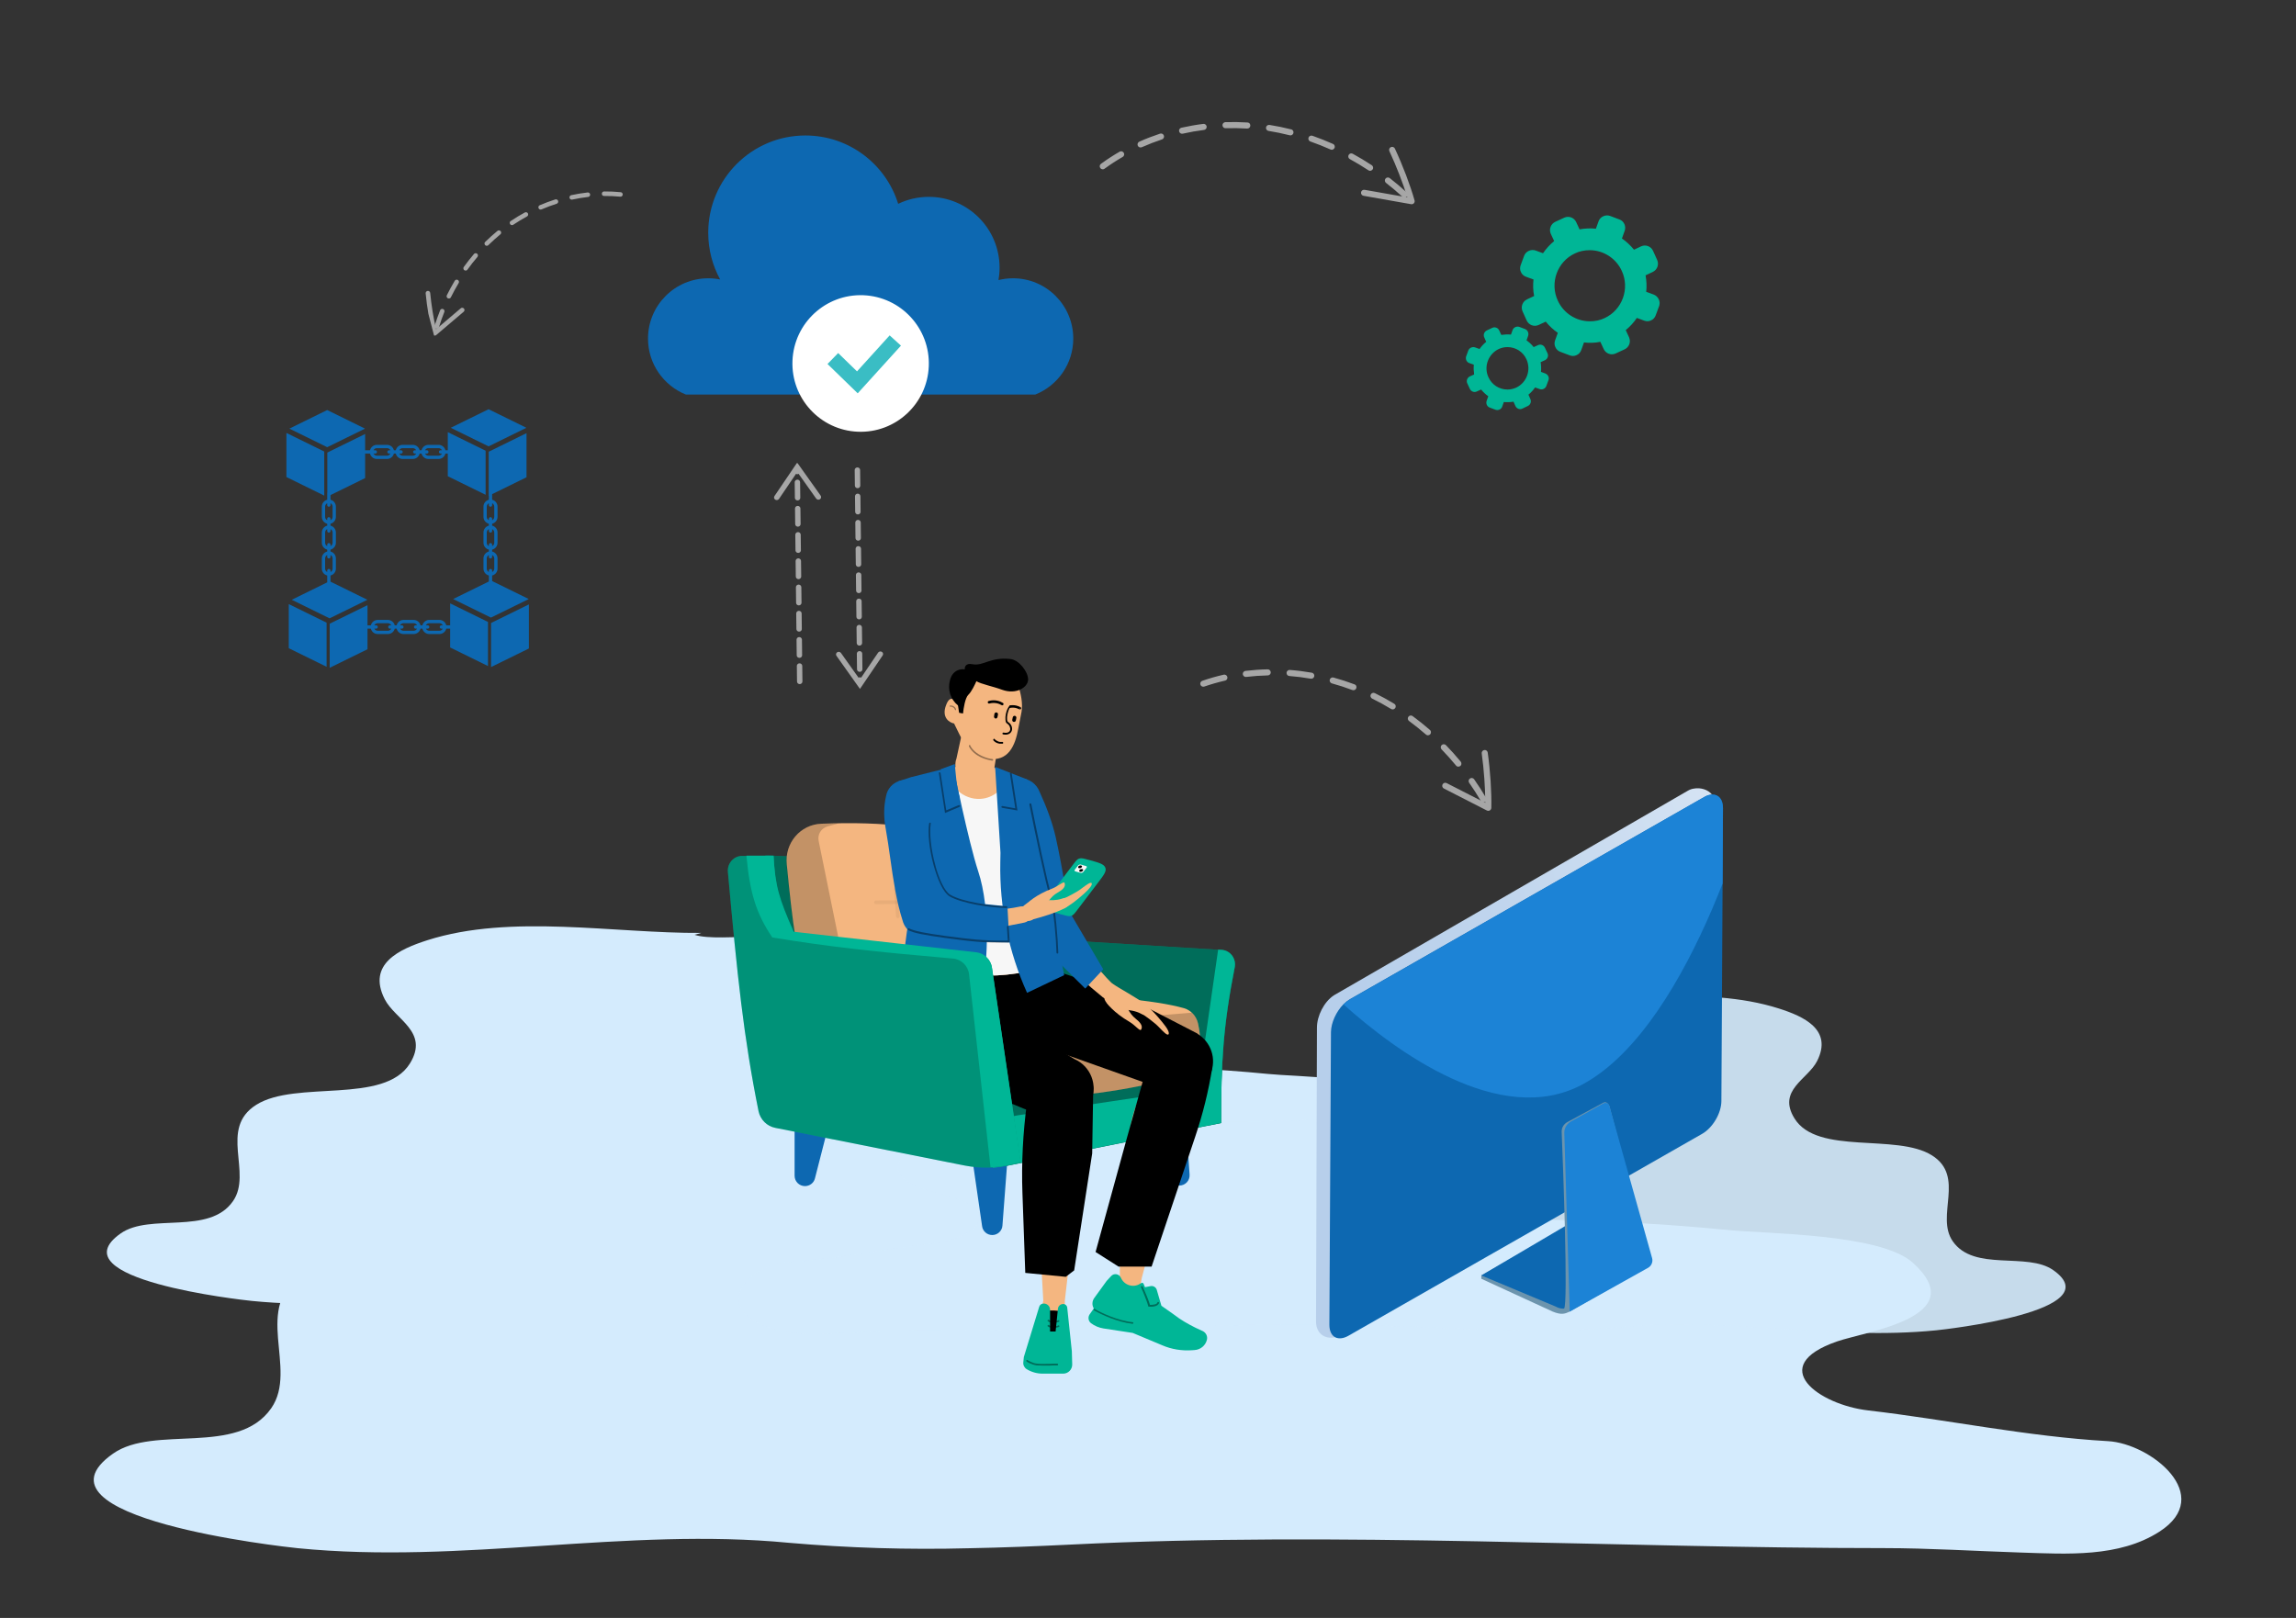 <svg xmlns="http://www.w3.org/2000/svg" xmlns:xlink="http://www.w3.org/1999/xlink" width="586" zoomAndPan="magnify" viewBox="0 0 439.5 309.75" height="413" preserveAspectRatio="xMidYMid meet" version="1.0"><rect x="0" y="0" width="439.5" height="309.75" fill="#333333" stroke="none"/><defs><filter x="0%" y="0%" width="100%" height="100%" id="f876edd583"><feColorMatrix values="0 0 0 0 1 0 0 0 0 1 0 0 0 0 1 0 0 0 1 0" color-interpolation-filters="sRGB"/></filter><mask id="152fd42d2a"><g filter="url(#f876edd583)"><rect x="-43.95" width="527.4" fill="#000000" y="-30.975" height="371.7" fill-opacity="0.91"/></g></mask><clipPath id="7f60ac334d"><path d="M 0.199 0.156 L 254.551 0.156 L 254.551 66 L 0.199 66 Z M 0.199 0.156 " clip-rule="nonzero"/></clipPath><clipPath id="887a6f8a81"><rect x="0" width="255" y="0" height="67"/></clipPath><clipPath id="5fd04254e7"><path d="M 144 163 L 236.695 163 L 236.695 224 L 144 224 Z M 144 163 " clip-rule="nonzero"/></clipPath><clipPath id="ef1f18a990"><path d="M 188 181 L 236.695 181 L 236.695 224 L 188 224 Z M 188 181 " clip-rule="nonzero"/></clipPath><clipPath id="b14200b9b4"><path d="M 195 249 L 206 249 L 206 262.977 L 195 262.977 Z M 195 249 " clip-rule="nonzero"/></clipPath><clipPath id="808238071e"><path d="M 139.242 163 L 196 163 L 196 224 L 139.242 224 Z M 139.242 163 " clip-rule="nonzero"/></clipPath><clipPath id="c8489e32d3"><path d="M 124 25.953 L 205.637 25.953 L 205.637 76 L 124 76 Z M 124 25.953 " clip-rule="nonzero"/></clipPath><clipPath id="5954e322a9"><path d="M 151 56 L 178 56 L 178 82.953 L 151 82.953 Z M 151 56 " clip-rule="nonzero"/></clipPath><clipPath id="e777d1d0f5"><path d="M 123.887 25.953 L 205.637 25.953 L 205.637 82.953 L 123.887 82.953 Z M 123.887 25.953 " clip-rule="nonzero"/></clipPath><clipPath id="2ff8149ded"><path d="M 280.477 62 L 297 62 L 297 78.527 L 280.477 78.527 Z M 280.477 62 " clip-rule="nonzero"/></clipPath><clipPath id="cb076d0b88"><path d="M 290 41.027 L 317.977 41.027 L 317.977 69 L 290 69 Z M 290 41.027 " clip-rule="nonzero"/></clipPath><clipPath id="b078196db9"><path d="M 251.812 150.711 L 329 150.711 L 329 256.461 L 251.812 256.461 Z M 251.812 150.711 " clip-rule="nonzero"/></clipPath><clipPath id="24ab23e60c"><path d="M 328.242 153.562 L 327.688 174.066 L 326.727 209.527 C 326.727 211.859 325.105 214.676 323.082 215.84 L 290.105 235.609 L 287.547 237.133 L 283.5 239.566 L 283.371 239.641 L 257.051 255.406 C 256.57 255.711 256.062 255.914 255.582 256.016 C 253.633 256.445 251.812 255.305 251.914 252.77 L 252.09 196.727 C 252.09 194.496 253.434 191.812 255.305 190.57 C 255.383 190.52 255.457 190.469 255.559 190.418 L 323.082 151.383 C 323.434 151.18 323.816 151.027 324.219 150.977 C 325.535 150.723 326.977 151.18 327.711 152.117 C 328.066 152.523 328.242 153.004 328.242 153.562 Z M 328.242 153.562 " clip-rule="nonzero"/></clipPath><linearGradient x1="66.861" gradientTransform="matrix(0.253, 0, 0, 0.253, 223.594, 146.896)" y1="280.835" x2="457.862" gradientUnits="userSpaceOnUse" y2="165.526" id="fd2ce71729"><stop stop-opacity="1" stop-color="rgb(71.799%, 81.2%, 92.2%)" offset="0"/><stop stop-opacity="1" stop-color="rgb(71.854%, 81.235%, 92.21%)" offset="0.25"/><stop stop-opacity="1" stop-color="rgb(72.086%, 81.387%, 92.256%)" offset="0.281"/><stop stop-opacity="1" stop-color="rgb(72.441%, 81.621%, 92.328%)" offset="0.289"/><stop stop-opacity="1" stop-color="rgb(72.62%, 81.738%, 92.363%)" offset="0.312"/><stop stop-opacity="1" stop-color="rgb(72.797%, 81.854%, 92.398%)" offset="0.344"/><stop stop-opacity="1" stop-color="rgb(73.154%, 82.089%, 92.47%)" offset="0.375"/><stop stop-opacity="1" stop-color="rgb(73.509%, 82.323%, 92.542%)" offset="0.406"/><stop stop-opacity="1" stop-color="rgb(73.865%, 82.556%, 92.612%)" offset="0.438"/><stop stop-opacity="1" stop-color="rgb(74.22%, 82.79%, 92.683%)" offset="0.469"/><stop stop-opacity="1" stop-color="rgb(74.576%, 83.025%, 92.754%)" offset="0.5"/><stop stop-opacity="1" stop-color="rgb(74.933%, 83.258%, 92.825%)" offset="0.531"/><stop stop-opacity="1" stop-color="rgb(75.2%, 83.434%, 92.879%)" offset="0.547"/><stop stop-opacity="1" stop-color="rgb(75.432%, 83.588%, 92.938%)" offset="0.562"/><stop stop-opacity="1" stop-color="rgb(75.722%, 83.781%, 93.024%)" offset="0.578"/><stop stop-opacity="1" stop-color="rgb(76.015%, 83.978%, 93.112%)" offset="0.594"/><stop stop-opacity="1" stop-color="rgb(76.308%, 84.175%, 93.199%)" offset="0.609"/><stop stop-opacity="1" stop-color="rgb(76.601%, 84.37%, 93.286%)" offset="0.625"/><stop stop-opacity="1" stop-color="rgb(76.894%, 84.567%, 93.373%)" offset="0.641"/><stop stop-opacity="1" stop-color="rgb(77.187%, 84.764%, 93.46%)" offset="0.656"/><stop stop-opacity="1" stop-color="rgb(77.48%, 84.959%, 93.549%)" offset="0.672"/><stop stop-opacity="1" stop-color="rgb(77.773%, 85.156%, 93.636%)" offset="0.688"/><stop stop-opacity="1" stop-color="rgb(78.065%, 85.353%, 93.723%)" offset="0.703"/><stop stop-opacity="1" stop-color="rgb(78.358%, 85.55%, 93.81%)" offset="0.711"/><stop stop-opacity="1" stop-color="rgb(78.505%, 85.648%, 93.854%)" offset="0.719"/><stop stop-opacity="1" stop-color="rgb(78.651%, 85.745%, 93.896%)" offset="0.734"/><stop stop-opacity="1" stop-color="rgb(78.944%, 85.942%, 93.985%)" offset="0.75"/><stop stop-opacity="1" stop-color="rgb(79.237%, 86.139%, 94.072%)" offset="0.766"/><stop stop-opacity="1" stop-color="rgb(79.53%, 86.334%, 94.159%)" offset="0.781"/><stop stop-opacity="1" stop-color="rgb(79.823%, 86.531%, 94.246%)" offset="0.797"/><stop stop-opacity="1" stop-color="rgb(80.116%, 86.728%, 94.333%)" offset="0.812"/><stop stop-opacity="1" stop-color="rgb(80.409%, 86.923%, 94.421%)" offset="0.828"/><stop stop-opacity="1" stop-color="rgb(80.702%, 87.12%, 94.508%)" offset="0.844"/><stop stop-opacity="1" stop-color="rgb(80.995%, 87.317%, 94.595%)" offset="0.859"/><stop stop-opacity="1" stop-color="rgb(81.288%, 87.514%, 94.682%)" offset="0.875"/><stop stop-opacity="1" stop-color="rgb(81.581%, 87.709%, 94.769%)" offset="0.891"/><stop stop-opacity="1" stop-color="rgb(81.874%, 87.906%, 94.858%)" offset="0.906"/><stop stop-opacity="1" stop-color="rgb(82.169%, 88.103%, 94.945%)" offset="0.922"/><stop stop-opacity="1" stop-color="rgb(82.462%, 88.298%, 95.032%)" offset="0.938"/><stop stop-opacity="1" stop-color="rgb(82.755%, 88.495%, 95.119%)" offset="0.953"/><stop stop-opacity="1" stop-color="rgb(83.047%, 88.692%, 95.206%)" offset="0.969"/><stop stop-opacity="1" stop-color="rgb(83.34%, 88.887%, 95.294%)" offset="0.984"/><stop stop-opacity="1" stop-color="rgb(83.633%, 89.084%, 95.381%)" offset="1"/></linearGradient><clipPath id="52d7bc9dad"><path d="M 254 152 L 329.812 152 L 329.812 256.461 L 254 256.461 Z M 254 152 " clip-rule="nonzero"/></clipPath><clipPath id="3e873fcb78"><path d="M 257 152 L 329.812 152 L 329.812 211 L 257 211 Z M 257 152 " clip-rule="nonzero"/></clipPath><clipPath id="0180831861"><path d="M 276 143 L 286 143 L 286 156 L 276 156 Z M 276 143 " clip-rule="nonzero"/></clipPath><clipPath id="b59ae64558"><path d="M 229.219 154.07 L 229.793 127.824 L 286.027 129.055 L 285.457 155.297 Z M 229.219 154.07 " clip-rule="nonzero"/></clipPath><clipPath id="131583755e"><path d="M 229.219 154.07 L 229.793 127.824 L 286.027 129.055 L 285.457 155.297 Z M 229.219 154.07 " clip-rule="nonzero"/></clipPath><clipPath id="a7d4a9f15a"><path d="M 229 128 L 285 128 L 285 154 L 229 154 Z M 229 128 " clip-rule="nonzero"/></clipPath><clipPath id="cecf067fa5"><path d="M 229.219 154.07 L 229.793 127.824 L 286.027 129.055 L 285.457 155.297 Z M 229.219 154.07 " clip-rule="nonzero"/></clipPath><clipPath id="12686a268d"><path d="M 229.219 154.07 L 229.793 127.824 L 286.027 129.055 L 285.457 155.297 Z M 229.219 154.07 " clip-rule="nonzero"/></clipPath><clipPath id="c69843d744"><path d="M 260 28 L 271 28 L 271 40 L 260 40 Z M 260 28 " clip-rule="nonzero"/></clipPath><clipPath id="200c7b4aed"><path d="M 216.836 54.316 L 209.672 29.062 L 263.789 13.715 L 270.949 38.969 Z M 216.836 54.316 " clip-rule="nonzero"/></clipPath><clipPath id="c82822b83f"><path d="M 216.836 54.316 L 209.672 29.062 L 263.789 13.715 L 270.949 38.969 Z M 216.836 54.316 " clip-rule="nonzero"/></clipPath><clipPath id="2d288199d3"><path d="M 210 23 L 270 23 L 270 38 L 210 38 Z M 210 23 " clip-rule="nonzero"/></clipPath><clipPath id="8a2ccce565"><path d="M 216.836 54.316 L 209.672 29.062 L 263.789 13.715 L 270.949 38.969 Z M 216.836 54.316 " clip-rule="nonzero"/></clipPath><clipPath id="d4d3f9948c"><path d="M 216.836 54.316 L 209.672 29.062 L 263.789 13.715 L 270.949 38.969 Z M 216.836 54.316 " clip-rule="nonzero"/></clipPath><clipPath id="1ae08ff1ec"><path d="M 81 55 L 89 55 L 89 65 L 81 65 Z M 81 55 " clip-rule="nonzero"/></clipPath><clipPath id="79994bf8c0"><path d="M 83.109 64.332 L 78.188 45.465 L 118.828 34.867 L 123.75 53.734 Z M 83.109 64.332 " clip-rule="nonzero"/></clipPath><clipPath id="58e433076a"><path d="M 123.559 53.785 L 118.637 34.914 L 77.996 45.516 L 82.918 64.383 Z M 123.559 53.785 " clip-rule="nonzero"/></clipPath><clipPath id="891cdc8a44"><path d="M 83 36 L 120 36 L 120 63 L 83 63 Z M 83 36 " clip-rule="nonzero"/></clipPath><clipPath id="79448f80ce"><path d="M 83.109 64.332 L 78.188 45.465 L 118.828 34.867 L 123.75 53.734 Z M 83.109 64.332 " clip-rule="nonzero"/></clipPath><clipPath id="fd02a78395"><path d="M 123.559 53.785 L 118.637 34.914 L 77.996 45.516 L 82.918 64.383 Z M 123.559 53.785 " clip-rule="nonzero"/></clipPath><clipPath id="16e9051c50"><path d="M 160 89.332 L 170 89.332 L 170 132 L 160 132 Z M 160 89.332 " clip-rule="nonzero"/></clipPath><clipPath id="413bd6dec0"><path d="M 148 88.66 L 157.195 88.66 L 157.195 131 L 148 131 Z M 148 88.66 " clip-rule="nonzero"/></clipPath><clipPath id="e729f1c184"><path d="M 86 78.336 L 101 78.336 L 101 86 L 86 86 Z M 86 78.336 " clip-rule="nonzero"/></clipPath><clipPath id="3de14ba3eb"><path d="M 54.773 82 L 63 82 L 63 95 L 54.773 95 Z M 54.773 82 " clip-rule="nonzero"/></clipPath><clipPath id="20b9138bfd"><path d="M 55 78.336 L 70 78.336 L 70 86 L 55 86 Z M 55 78.336 " clip-rule="nonzero"/></clipPath><clipPath id="a4d63465bf"><path d="M 63 115 L 94 115 L 94 127.836 L 63 127.836 Z M 63 115 " clip-rule="nonzero"/></clipPath><clipPath id="b096f0cfcb"><path d="M 94 115 L 101.273 115 L 101.273 127.836 L 94 127.836 Z M 94 115 " clip-rule="nonzero"/></clipPath><clipPath id="5fa78d8e5b"><path d="M 86 82 L 101.273 82 L 101.273 119 L 86 119 Z M 86 82 " clip-rule="nonzero"/></clipPath><clipPath id="7d79e3182a"><path d="M 55 115 L 63 115 L 63 127.836 L 55 127.836 Z M 55 115 " clip-rule="nonzero"/></clipPath></defs><path fill="#d4ebfd" d="M 185.391 296.406 C 192.02 296.281 198.598 296.016 204.98 295.703 C 256.699 293.137 308.793 296.379 360.543 296.379 C 369.277 296.379 378.148 296.953 386.836 297.23 C 395.613 297.508 405.609 298.207 413.34 293.242 C 424.148 286.305 411.691 276.363 403.516 275.902 C 388.102 275.035 372.922 271.805 357.574 270.016 C 348.207 268.926 337.902 261.562 351.648 256.812 C 357.285 254.863 377.617 252.145 366.16 241.746 C 359.988 236.137 338.164 236.234 330.73 235.473 C 316.141 234.051 301.512 233.387 286.852 233.477 C 264.418 233.504 239.895 234.297 217.898 229.953 C 209.605 228.32 190.711 225.121 202.094 214.336 C 205.48 211.133 212.277 209.918 209.105 203.883 C 204.582 195.277 183.535 200.52 176.211 198.117 C 176.734 197.961 177.457 197.773 178.07 197.609 C 154.578 197.777 126.762 192.414 104.262 199.57 C 96.816 201.941 87.949 205.918 92.77 215.395 C 95.566 220.898 104.836 224.137 99.57 232.641 C 92.664 243.793 68.867 237.035 58.172 243.758 C 48.004 250.145 57.215 261.984 51.918 269.602 C 45.48 278.852 29.551 272.727 21.645 278.285 C 4.137 290.59 54.305 296.129 56.961 296.391 C 88.539 299.523 119.773 292.359 151.008 295.363 C 162.449 296.359 173.91 296.707 185.391 296.406 Z M 185.391 296.406 " fill-opacity="1" fill-rule="nonzero"/><path fill="#d4ebfd" d="M 139.469 249.066 C 144.176 248.977 148.852 248.789 153.391 248.562 C 190.145 246.734 227.172 249.047 263.949 249.047 C 270.156 249.047 276.461 249.457 282.637 249.652 C 288.875 249.852 295.98 250.348 301.473 246.809 C 309.152 241.859 300.301 234.77 294.488 234.441 C 283.535 233.824 272.746 231.516 261.84 230.242 C 255.184 229.465 247.859 224.211 257.629 220.824 C 261.637 219.438 276.082 217.496 267.941 210.078 C 263.555 206.078 248.043 206.148 242.762 205.605 C 232.391 204.59 221.996 204.117 211.574 204.184 C 195.633 204.199 178.203 204.766 162.57 201.668 C 156.676 200.504 143.25 198.223 151.34 190.531 C 153.742 188.242 158.578 187.379 156.32 183.074 C 153.105 176.938 138.145 180.676 132.941 178.961 C 133.312 178.848 133.828 178.719 134.262 178.602 C 117.566 178.719 97.797 174.895 81.809 180 C 76.516 181.691 70.215 184.527 73.637 191.285 C 75.629 195.211 82.215 197.52 78.473 203.586 C 73.562 211.539 56.652 206.719 49.051 211.512 C 41.824 216.07 48.371 224.512 44.605 229.949 C 40.031 236.543 28.711 232.176 23.09 236.141 C 10.648 244.918 46.301 248.867 48.191 249.055 C 70.633 251.289 92.832 246.18 115.027 248.32 C 123.16 249.031 131.309 249.281 139.469 249.066 Z M 139.469 249.066 " fill-opacity="1" fill-rule="nonzero"/><g mask="url(#152fd42d2a)"><g transform="matrix(1, 0, 0, 1, 141, 190)"><g clip-path="url(#887a6f8a81)"><g clip-path="url(#7f60ac334d)"><path fill="#d4ebfd" d="M 147.941 64.695 C 143.73 64.613 139.547 64.445 135.488 64.246 C 102.613 62.617 69.492 64.68 36.594 64.68 C 31.043 64.68 25.402 65.043 19.883 65.219 C 14.301 65.398 7.945 65.84 3.031 62.68 C -3.836 58.266 4.082 51.941 9.277 51.648 C 19.078 51.098 28.727 49.039 38.484 47.902 C 44.438 47.207 50.988 42.52 42.25 39.5 C 38.668 38.258 25.742 36.527 33.027 29.91 C 36.949 26.344 50.824 26.406 55.547 25.918 C 64.824 25.016 74.121 24.59 83.441 24.648 C 97.703 24.664 113.293 25.172 127.277 22.406 C 132.547 21.367 144.559 19.332 137.324 12.469 C 135.172 10.43 130.852 9.656 132.867 5.816 C 135.746 0.344 149.125 3.676 153.777 2.148 C 153.445 2.047 152.988 1.93 152.598 1.824 C 167.531 1.934 185.215 -1.48 199.516 3.074 C 204.25 4.582 209.887 7.113 206.824 13.145 C 205.047 16.645 199.152 18.707 202.5 24.117 C 206.891 31.215 222.02 26.914 228.816 31.191 C 235.281 35.254 229.426 42.789 232.797 47.637 C 236.887 53.523 247.012 49.629 252.039 53.164 C 263.168 60.992 231.277 64.52 229.586 64.688 C 209.516 66.68 189.656 62.117 169.801 64.031 C 162.527 64.664 155.242 64.887 147.941 64.695 Z M 147.941 64.695 " fill-opacity="1" fill-rule="nonzero"/></g></g></g></g><path fill="#0d68b1" d="M 226.996 214.594 L 220.508 215.344 L 223.922 225.637 C 224.195 226.422 224.945 226.969 225.766 226.969 C 226.895 226.969 227.781 226.012 227.711 224.883 Z M 226.996 214.594 " fill-opacity="1" fill-rule="nonzero"/><g clip-path="url(#5fd04254e7)"><path fill="#00b696" d="M 151.18 214.969 C 147.254 196.914 145.648 185.906 144.215 166.723 C 144.078 165.082 145.41 163.715 147.047 163.781 L 182.566 165.355 L 184.066 178.793 L 233.824 181.871 C 235.5 181.973 236.66 183.547 236.352 185.188 C 234.133 196.469 233.723 203.48 233.758 215.004 L 190.078 223.723 Z M 151.18 214.969 " fill-opacity="1" fill-rule="nonzero"/><path fill="#000000" d="M 151.18 214.969 C 147.254 196.914 145.648 185.906 144.215 166.723 C 144.078 165.082 145.41 163.715 147.047 163.781 L 182.566 165.355 L 184.066 178.793 L 233.824 181.871 C 235.5 181.973 236.66 183.547 236.352 185.188 C 234.133 196.469 233.723 203.48 233.758 215.004 L 190.078 223.723 Z M 151.18 214.969 " fill-opacity="0.4" fill-rule="nonzero"/></g><path fill="#0d68b1" d="M 152.137 214.594 L 158.625 215.344 L 155.996 225.602 C 155.789 226.457 155.004 227.074 154.082 227.074 C 152.988 227.074 152.102 226.184 152.102 225.09 L 152.102 214.594 Z M 152.137 214.594 " fill-opacity="1" fill-rule="nonzero"/><path fill="#0d68b1" d="M 192.809 222.457 L 186.32 223.207 L 187.996 234.766 C 188.133 235.723 188.949 236.441 189.941 236.441 C 190.965 236.441 191.82 235.656 191.887 234.629 Z M 192.809 222.457 " fill-opacity="1" fill-rule="nonzero"/><path fill="#f4b680" d="M 191.957 189.426 L 191.582 189.391 L 161.188 190.109 L 161.188 206.422 L 195.883 210.387 C 208.383 209.84 216.578 208.711 228.77 205.359 C 229.863 201.496 230.035 199.102 229.316 195.891 C 229.012 194.52 227.984 193.426 226.652 193.016 C 220.711 191.375 211.867 190.793 191.957 189.426 Z M 191.957 189.426 " fill-opacity="1" fill-rule="nonzero"/><path fill="#000000" d="M 228.121 193.871 L 188.781 197.152 L 189.805 209.738 L 195.883 210.422 C 208.383 209.875 216.578 208.746 228.77 205.395 C 229.863 201.531 230.035 199.137 229.316 195.922 C 229.18 195.102 228.738 194.383 228.121 193.871 Z M 228.121 193.871 " fill-opacity="0.2" fill-rule="evenodd"/><path fill="#f4b680" d="M 157.258 157.695 C 169.418 157.25 177.785 158.176 191.582 162.039 C 192.641 162.344 193.426 163.234 193.527 164.328 L 195.133 177.457 L 199.195 191.41 C 181.914 194.383 172.387 193.77 155.379 193.359 C 152.547 183.547 151.691 176.707 150.602 165.492 C 150.156 161.422 153.195 157.832 157.258 157.695 Z M 157.258 157.695 " fill-opacity="1" fill-rule="nonzero"/><path fill="#000000" d="M 171.465 169.902 C 171.672 169.902 171.809 170.039 171.84 170.211 L 172.219 175.406 C 172.219 175.613 172.082 175.75 171.91 175.785 C 171.738 175.785 171.566 175.648 171.535 175.477 L 171.16 170.277 C 171.125 170.105 171.262 169.938 171.465 169.902 Z M 171.465 169.902 " fill-opacity="0.051" fill-rule="evenodd"/><path fill="#000000" d="M 175.359 172.707 C 175.359 172.91 175.223 173.047 175.016 173.047 L 167.676 173.082 C 167.469 173.082 167.332 172.945 167.332 172.742 C 167.332 172.535 167.469 172.398 167.676 172.398 L 175.016 172.363 C 175.223 172.363 175.359 172.535 175.359 172.707 Z M 175.359 172.707 " fill-opacity="0.051" fill-rule="evenodd"/><path fill="#000000" d="M 184.578 170.277 C 184.785 170.277 184.922 170.414 184.957 170.586 L 185.332 175.785 C 185.332 175.988 185.195 176.125 185.023 176.16 C 184.82 176.16 184.684 176.023 184.648 175.852 L 184.273 170.656 C 184.238 170.449 184.41 170.312 184.578 170.277 Z M 184.578 170.277 " fill-opacity="0.051" fill-rule="evenodd"/><path fill="#000000" d="M 188.473 173.082 C 188.473 173.289 188.336 173.426 188.133 173.426 L 180.789 173.457 C 180.586 173.457 180.449 173.32 180.449 173.117 C 180.449 172.91 180.586 172.773 180.789 172.773 L 188.133 172.742 C 188.336 172.742 188.473 172.879 188.473 173.082 Z M 188.473 173.082 " fill-opacity="0.051" fill-rule="evenodd"/><path fill="#00b696" d="M 185.879 173.082 C 185.844 173.73 185.297 174.246 184.613 174.211 C 183.93 174.176 183.453 173.629 183.488 172.945 C 183.52 172.297 184.066 171.781 184.75 171.816 C 185.434 171.852 185.91 172.434 185.879 173.082 Z M 185.879 173.082 " fill-opacity="1" fill-rule="nonzero"/><path fill="#000000" d="M 160.676 157.594 L 158.422 158.207 C 157.191 158.551 156.441 159.746 156.711 161.012 L 163.34 193.531 C 162.312 193.496 161.254 193.461 160.16 193.461 C 158.625 193.426 157.02 193.395 155.312 193.324 C 152.477 183.512 151.625 176.672 150.531 165.457 C 150.121 161.422 153.16 157.832 157.227 157.66 C 158.422 157.629 159.582 157.629 160.676 157.594 Z M 160.676 157.594 " fill-opacity="0.2" fill-rule="evenodd"/><g clip-path="url(#ef1f18a990)"><path fill="#00b696" d="M 233.176 181.801 L 233.824 181.836 C 235.5 181.938 236.66 183.512 236.352 185.152 C 234.133 196.438 233.723 203.445 233.758 214.969 L 191.785 223.344 L 190.043 223.586 L 188.949 214.594 L 194.961 213.5 L 229.352 208.371 Z M 233.176 181.801 " fill-opacity="1" fill-rule="evenodd"/></g><path fill="#f4b680" d="M 223.785 225.156 L 226.379 217.395 C 227.781 213.258 228.84 208.949 229.555 204.641 L 220.848 202.797 L 217.469 211.688 C 216.75 213.602 216.305 215.617 216.137 217.668 L 214.359 240.406 L 214.359 245.195 C 214.324 245.262 214.324 245.297 214.289 245.367 C 213.984 246.461 214.598 247.59 215.691 247.895 C 216.785 248.203 217.91 247.59 218.219 246.496 C 218.219 246.461 218.254 246.391 218.254 246.355 L 218.559 244.648 Z M 223.785 225.156 " fill-opacity="1" fill-rule="evenodd"/><path fill="#000000" d="M 220.812 199.648 L 215.691 217.941 L 209.715 239.691 L 214.121 242.492 L 220.438 242.492 L 228.77 217.668 C 230.238 213.328 231.332 208.918 232.051 204.402 Z M 220.812 199.648 " fill-opacity="1" fill-rule="nonzero"/><path fill="#f4b680" d="M 218.32 246.188 C 218.32 246.188 222.691 251.348 223.922 252.203 C 225.184 253.094 227.746 254.426 227.816 254.871 C 227.883 255.316 227.781 255.691 225.562 255.453 C 223.34 255.246 218.148 252.887 217.363 252.613 C 216.785 252.41 214.562 252.035 213.164 251.52 C 212.824 251.383 212.516 251.145 212.344 250.801 C 212.172 250.461 212.105 250.086 212.172 249.742 C 212.551 248.066 214.223 245.777 214.223 245.777 Z M 218.32 246.188 " fill-opacity="1" fill-rule="nonzero"/><path fill="#f4b680" d="M 218.082 246.496 C 218.082 246.496 223.785 251.762 225.254 252.82 C 226.758 253.879 229.762 255.488 229.863 256 C 229.965 256.512 229.828 256.957 227.199 256.719 C 224.57 256.445 218.391 253.641 217.469 253.297 C 216.547 252.957 211.285 251.691 211.285 251.281 C 209.543 250.391 213.641 245.672 214.086 245.262 C 215.383 245.57 217.707 246.391 218.082 246.496 Z M 218.082 246.496 " fill-opacity="1" fill-rule="nonzero"/><path fill="#00b696" d="M 228.84 254.188 L 230.238 254.836 C 230.855 255.145 231.195 255.828 231.023 256.512 C 230.75 257.605 229.797 258.395 228.668 258.461 L 228.191 258.496 C 226.211 258.633 224.262 258.324 222.453 257.539 L 216.816 255.18 L 211.219 254.324 C 210.363 254.188 209.543 253.844 208.859 253.332 C 208.316 252.922 208.211 252.172 208.586 251.625 L 209.375 250.496 C 208.996 249.879 209.031 249.094 209.477 248.477 L 211.832 245.23 L 212.688 244.305 C 213.23 243.691 214.223 243.863 214.562 244.613 C 215.18 246.051 216.922 246.598 218.219 245.777 L 218.457 245.641 C 218.629 245.535 218.832 245.605 218.902 245.777 L 219.176 246.426 L 220.266 246.219 C 220.781 246.117 221.293 246.461 221.43 246.938 L 222.316 249.98 L 224.742 251.691 C 226.004 252.684 227.406 253.469 228.84 254.188 Z M 228.84 254.188 " fill-opacity="1" fill-rule="nonzero"/><path fill="#000000" d="M 209.375 250.633 C 209.34 250.699 209.34 250.801 209.441 250.871 C 210.672 251.59 213.883 253.129 216.785 253.434 C 216.887 253.434 216.953 253.367 216.953 253.297 C 216.953 253.195 216.887 253.129 216.816 253.129 C 213.984 252.855 210.84 251.348 209.613 250.633 C 209.512 250.527 209.406 250.562 209.375 250.633 Z M 209.375 250.633 " fill-opacity="0.4" fill-rule="evenodd"/><path fill="#000000" d="M 218.527 246.219 C 218.422 246.254 218.391 246.355 218.422 246.461 C 218.629 246.906 218.934 247.621 219.207 248.34 C 219.48 249.023 219.723 249.707 219.789 250.016 L 219.824 250.152 L 219.961 250.152 C 220.234 250.188 220.645 250.188 221.02 250.086 C 221.191 250.051 221.395 249.98 221.531 249.879 C 221.668 249.777 221.805 249.641 221.871 249.469 C 221.906 249.367 221.84 249.297 221.734 249.266 C 221.633 249.23 221.566 249.297 221.531 249.402 C 221.496 249.469 221.461 249.539 221.359 249.605 C 221.258 249.676 221.121 249.707 220.949 249.742 C 220.676 249.812 220.371 249.812 220.129 249.812 C 220.027 249.434 219.789 248.82 219.551 248.203 C 219.277 247.52 218.934 246.77 218.73 246.324 C 218.695 246.219 218.629 246.188 218.527 246.219 Z M 218.527 246.219 " fill-opacity="0.4" fill-rule="evenodd"/><path fill="#000000" d="M 198.48 184.914 C 198.41 184.879 198.344 184.844 198.238 184.809 C 197.422 184.469 196.566 184.262 195.715 184.23 C 192.809 184.125 190.043 185.77 188.848 188.605 C 187.312 192.266 188.984 196.469 192.641 198.008 C 192.672 198.008 192.672 198.008 192.707 198.043 C 192.707 198.043 192.707 198.078 192.707 198.078 L 201.418 200.984 L 223.684 208.883 C 226.789 210.18 230.375 208.746 231.707 205.598 C 232.938 202.727 231.809 199.48 229.215 197.906 L 229.215 197.871 L 220.609 193.426 C 213.574 189.77 206.164 186.895 198.48 184.914 Z M 198.48 184.914 " fill-opacity="1" fill-rule="evenodd"/><path fill="#000000" d="M 173.48 195.309 C 172.934 201.906 180.004 206.387 185.742 203.07 L 193.699 198.488 L 194.758 197.734 C 199.195 194.555 200.223 188.332 197.012 183.922 L 187.586 184.57 L 176.727 183.922 L 174.914 188.297 C 174.23 189.973 173.789 191.719 173.652 193.496 Z M 173.48 195.309 " fill-opacity="1" fill-rule="nonzero"/><path fill="#f4b680" d="M 208.246 216.371 L 207.223 209.02 C 204.25 209.055 198.309 209.02 198.309 209.02 C 196.602 216.098 196.328 223.449 197.453 230.629 L 199.332 242.355 L 199.707 248.992 C 199.605 250.117 200.461 251.109 201.586 251.211 C 202.715 251.316 203.703 250.461 203.809 249.332 C 203.809 249.297 203.809 249.23 203.809 249.195 L 204.594 242.355 L 208.008 224.852 C 208.555 222.047 208.621 219.176 208.246 216.371 Z M 208.246 216.371 " fill-opacity="1" fill-rule="evenodd"/><path fill="#000000" d="M 209.066 220.816 L 209.27 208.027 C 206.332 208.062 197.078 207.516 197.078 207.516 L 196.566 211.207 C 195.816 216.918 195.508 222.66 195.715 228.406 L 196.258 243.691 L 204.012 244.441 L 205.617 243.211 Z M 209.066 220.816 " fill-opacity="1" fill-rule="nonzero"/><path fill="#f4b680" d="M 203.773 249.129 C 203.773 249.129 204.148 254.152 204.387 255.555 C 204.594 256.957 205.445 260.684 203.875 261.164 C 202.168 261.711 200.664 261.301 198.992 260.512 C 197.078 259.59 195.984 259.316 196.91 257.438 C 197.934 255.383 199.434 250.871 199.676 249.129 Z M 203.773 249.129 " fill-opacity="1" fill-rule="nonzero"/><path fill="#000000" d="M 203.156 251.109 C 202.645 250.836 201.008 250.871 200.254 250.906 L 200.629 255.418 L 202.613 255.418 Z M 203.156 251.109 " fill-opacity="1" fill-rule="nonzero"/><g clip-path="url(#b14200b9b4)"><path fill="#00b696" d="M 195.984 259.797 L 195.883 260.785 C 195.816 261.332 196.09 261.848 196.531 262.121 C 197.422 262.668 198.48 262.977 199.539 262.977 L 203.535 262.977 C 204.488 262.977 205.273 262.156 205.242 261.195 L 205.172 258.699 L 204.285 250.324 C 204.25 249.949 203.91 249.641 203.535 249.641 C 202.988 249.641 202.543 250.051 202.508 250.562 L 202.066 254.906 L 201.008 254.906 L 201.008 250.77 C 201.008 250.016 200.359 249.469 199.641 249.57 C 199.297 249.605 199.027 249.844 198.922 250.188 Z M 195.984 259.797 " fill-opacity="1" fill-rule="nonzero"/></g><path fill="#000000" d="M 196.465 260.41 C 196.531 260.344 196.637 260.309 196.703 260.375 L 196.602 260.512 C 196.703 260.375 196.703 260.375 196.703 260.375 C 196.703 260.375 196.703 260.375 196.738 260.41 C 196.773 260.41 196.805 260.445 196.84 260.48 C 196.941 260.547 197.078 260.617 197.25 260.684 C 197.59 260.855 198.035 261.027 198.48 261.059 C 198.992 261.129 199.949 261.129 200.801 261.094 C 201.211 261.094 201.621 261.059 201.895 261.059 C 202.031 261.059 202.168 261.059 202.234 261.059 C 202.27 261.059 202.305 261.059 202.34 261.059 L 202.371 261.059 C 202.477 261.059 202.543 261.129 202.543 261.23 C 202.543 261.332 202.477 261.402 202.371 261.402 L 202.371 261.23 C 202.371 261.402 202.371 261.402 202.371 261.402 L 202.34 261.402 C 202.305 261.402 202.27 261.402 202.234 261.402 C 202.168 261.402 202.031 261.402 201.895 261.402 C 201.621 261.402 201.211 261.438 200.801 261.438 C 199.949 261.438 198.957 261.438 198.445 261.402 C 197.969 261.332 197.488 261.164 197.113 260.992 C 196.941 260.891 196.773 260.82 196.668 260.754 C 196.602 260.719 196.566 260.684 196.531 260.684 C 196.531 260.684 196.5 260.684 196.5 260.648 C 196.5 260.648 196.5 260.648 196.602 260.512 L 196.5 260.648 C 196.465 260.582 196.43 260.48 196.465 260.41 Z M 196.465 260.41 " fill-opacity="0.4" fill-rule="evenodd"/><path fill="#000000" d="M 200.562 252.719 C 200.629 252.648 200.734 252.613 200.801 252.684 L 200.699 252.82 C 200.801 252.684 200.801 252.684 200.801 252.684 C 200.801 252.684 200.836 252.684 200.836 252.719 C 200.871 252.75 200.938 252.785 201.008 252.82 C 201.145 252.887 201.348 252.957 201.586 252.957 C 201.859 252.957 202.098 252.922 202.305 252.855 C 202.406 252.82 202.477 252.82 202.508 252.785 C 202.543 252.785 202.543 252.785 202.578 252.75 C 202.68 252.719 202.746 252.75 202.781 252.855 C 202.816 252.957 202.781 253.023 202.68 253.059 L 202.613 252.887 C 202.68 253.059 202.68 253.059 202.68 253.059 C 202.68 253.059 202.68 253.059 202.645 253.059 C 202.645 253.059 202.613 253.059 202.578 253.094 C 202.508 253.129 202.441 253.129 202.34 253.16 C 202.133 253.195 201.859 253.266 201.551 253.266 C 201.281 253.266 201.008 253.195 200.836 253.094 C 200.734 253.059 200.664 253.023 200.629 252.992 C 200.598 252.992 200.598 252.957 200.562 252.957 C 200.562 252.957 200.562 252.957 200.664 252.82 L 200.562 252.957 C 200.527 252.887 200.492 252.785 200.562 252.719 Z M 200.562 252.719 " fill-opacity="0.4" fill-rule="evenodd"/><path fill="#000000" d="M 200.562 253.707 C 200.629 253.641 200.734 253.605 200.801 253.676 L 200.699 253.812 C 200.801 253.676 200.801 253.676 200.801 253.676 C 200.801 253.676 200.836 253.676 200.836 253.707 C 200.871 253.742 200.938 253.777 201.008 253.812 C 201.145 253.879 201.348 253.949 201.586 253.949 C 201.859 253.949 202.098 253.914 202.305 253.844 C 202.406 253.812 202.477 253.812 202.508 253.777 C 202.543 253.777 202.543 253.777 202.578 253.742 C 202.68 253.707 202.746 253.742 202.781 253.844 C 202.816 253.949 202.781 254.016 202.68 254.051 L 202.613 253.879 C 202.68 254.051 202.68 254.051 202.68 254.051 C 202.68 254.051 202.68 254.051 202.645 254.051 C 202.645 254.051 202.613 254.051 202.578 254.086 C 202.508 254.121 202.441 254.121 202.34 254.152 C 202.133 254.188 201.859 254.258 201.551 254.258 C 201.281 254.258 201.008 254.188 200.836 254.086 C 200.734 254.051 200.664 254.016 200.629 253.98 C 200.598 253.98 200.598 253.949 200.562 253.949 C 200.562 253.949 200.562 253.949 200.664 253.812 L 200.562 253.949 C 200.527 253.914 200.492 253.777 200.562 253.707 Z M 200.562 253.707 " fill-opacity="0.4" fill-rule="evenodd"/><path fill="#000000" d="M 179.012 203.684 L 180.855 204.777 C 187.242 208.609 194.039 211.719 201.074 214.148 C 201.176 214.184 201.246 214.215 201.348 214.25 L 201.449 214.285 C 204.387 215.141 207.562 213.738 208.828 210.867 C 210.191 207.754 208.793 204.129 205.684 202.762 L 194.312 195.922 L 185.469 191.172 C 185.023 190.793 184.512 190.484 183.93 190.246 C 183.727 190.145 183.488 190.074 183.281 190.008 L 183.246 190.008 C 179.797 188.879 175.973 190.52 174.473 193.941 C 172.867 197.562 174.504 201.805 178.125 203.41 C 178.398 203.516 178.707 203.617 179.012 203.684 Z M 179.012 203.684 " fill-opacity="1" fill-rule="evenodd"/><path fill="#000000" d="M 190.215 193.871 C 190.18 193.973 190.215 194.043 190.316 194.078 C 194.652 195.754 200.562 199.719 202.953 201.496 C 203.02 201.566 203.125 201.531 203.191 201.461 C 203.262 201.395 203.227 201.293 203.156 201.223 C 200.766 199.445 194.824 195.477 190.453 193.77 C 190.352 193.734 190.25 193.77 190.215 193.871 Z M 190.215 193.871 " fill-opacity="0.4" fill-rule="evenodd"/><path fill="#f4b680" d="M 211.387 190.965 C 211.797 191.203 211.523 191.957 212.617 192.742 C 213.711 193.496 216.34 192.98 218.355 194.043 C 220.129 195 220.949 193.598 219.277 192.297 C 217.605 191 214.086 189.117 213.199 188.469 C 210.91 186.93 209.543 189.906 211.387 190.965 Z M 211.387 190.965 " fill-opacity="1" fill-rule="nonzero"/><path fill="#f4b680" d="M 218.32 193.906 C 219.176 194.453 221.055 195.785 221.871 196.676 C 222.691 197.531 223.445 198.316 223.684 198.008 C 223.887 197.699 223.512 196.914 222.453 195.648 C 221.395 194.352 220.129 192.914 219.242 192.434 C 218.664 192.094 217.57 193.426 218.32 193.906 Z M 218.32 193.906 " fill-opacity="1" fill-rule="nonzero"/><path fill="#f4b680" d="M 211.457 191.375 C 211.695 192.059 213.367 193.973 216.137 195.582 C 217.332 196.266 218.184 197.496 218.422 197.121 C 218.902 196.367 218.082 195.582 217.398 195.035 C 216.715 194.453 216.441 194.145 215.656 192.742 C 214.871 191.375 210.738 189.254 211.457 191.375 Z M 211.457 191.375 " fill-opacity="1" fill-rule="nonzero"/><path fill="#f4b680" d="M 202.133 174.586 L 204.867 177.902 L 208.895 183.613 C 210.09 185.289 211.457 186.895 212.926 188.332 C 213.062 188.434 213.199 188.57 213.336 188.707 C 213.367 188.742 213.367 188.777 213.402 188.812 C 213.848 189.562 213.641 190.52 212.891 191 C 212.309 191.34 211.629 191.309 211.113 190.93 L 208.895 189.086 L 204.078 184.777 L 200.324 181.219 C 199.195 180.16 198.309 178.895 197.695 177.492 Z M 202.133 174.586 " fill-opacity="1" fill-rule="evenodd"/><path fill="#0d68b1" d="M 207.734 189.254 L 211.184 185.562 L 204.457 174.109 L 196.805 177.391 L 200.562 182.145 Z M 207.734 189.254 " fill-opacity="1" fill-rule="nonzero"/><path fill="#0d68b1" d="M 195.199 149.012 C 193.355 149.078 191.887 150.445 191.613 152.191 L 191.582 152.191 C 191.582 152.293 191.582 152.395 191.582 152.465 C 191.582 152.602 191.582 152.738 191.582 152.875 C 191.582 152.91 191.582 152.941 191.582 152.977 C 191.582 156.91 192.059 160.84 193.082 164.637 L 195.27 172.945 L 196.91 177.426 L 196.941 177.426 C 197.625 178.828 199.094 179.75 200.766 179.715 C 203.02 179.648 204.797 177.73 204.73 175.477 C 204.73 175.031 204.625 174.586 204.488 174.176 L 204.559 174.141 C 204.559 174.141 203.535 166.758 202.066 160.191 C 201.383 157.25 200.289 154.414 199.027 151.645 C 198.445 150.07 196.941 148.941 195.199 149.012 Z M 195.199 149.012 " fill-opacity="1" fill-rule="evenodd"/><path fill="#f4b680" d="M 190.316 147.164 L 190.625 145.25 L 190.762 144.258 L 191.34 140.461 C 191.477 139.539 191.273 138.617 190.727 137.863 C 190.18 137.109 189.395 136.598 188.508 136.426 C 187.621 136.258 186.664 136.461 185.91 136.941 C 185.16 137.453 184.613 138.238 184.41 139.129 L 183.59 142.891 L 183.383 143.848 L 183.078 145.25 C 183.008 145.422 182.977 145.559 182.941 145.727 C 182.566 147.781 183.898 149.727 185.945 150.105 C 187.961 150.551 189.941 149.18 190.316 147.164 Z M 190.316 147.164 " fill-opacity="1" fill-rule="evenodd"/><path fill="#f4b680" d="M 195.543 136.289 C 195.848 134.617 195.336 132.598 195.031 131.605 C 193.867 127.676 187.277 128.051 185.094 129.246 C 183.352 130.203 183.383 133.793 183.625 135.469 C 183.145 134.309 181.984 132.598 181.098 134.992 C 180.176 137.387 181.746 138.344 182.633 138.512 L 183.555 140.395 C 184 141.281 185.535 144.566 189.02 145.215 C 193.082 145.969 194.348 142.582 194.895 139.605 Z M 195.543 136.289 " fill-opacity="1" fill-rule="nonzero"/><path fill="#000000" d="M 185.535 142.652 C 185.469 142.684 185.434 142.789 185.469 142.891 C 185.98 143.883 186.902 144.566 187.754 144.977 C 188.645 145.387 189.496 145.559 189.941 145.625 C 190.043 145.625 190.113 145.559 190.113 145.488 C 190.113 145.387 190.043 145.316 189.977 145.316 C 189.566 145.285 188.711 145.113 187.891 144.703 C 187.039 144.293 186.219 143.676 185.742 142.789 C 185.742 142.617 185.637 142.582 185.535 142.652 Z M 185.535 142.652 " fill-opacity="0.4" fill-rule="evenodd"/><path fill="#000000" d="M 190.18 141.488 C 190.113 141.555 190.113 141.66 190.145 141.727 C 190.352 141.965 190.625 142.172 190.934 142.273 C 191.238 142.379 191.547 142.41 191.887 142.379 C 191.992 142.379 192.059 142.273 192.023 142.172 C 192.023 142.07 191.922 142 191.82 142.035 C 191.547 142.07 191.273 142.035 191.035 141.934 C 190.797 141.828 190.555 141.691 190.387 141.488 C 190.387 141.418 190.25 141.418 190.18 141.488 Z M 190.18 141.488 " fill-opacity="1" fill-rule="evenodd"/><path fill="#000000" d="M 191.82 132.051 C 190.078 131.402 187.754 130.957 186.902 130.41 C 186.629 131.023 185.98 132.426 185.363 133.008 C 184.75 133.59 184.441 135.605 184.34 136.598 L 183.59 136.461 L 183.383 135.059 C 182.668 134.477 182.156 133.727 181.883 132.871 C 181.609 132.016 181.609 131.094 181.848 130.203 C 182.359 128.223 183.965 128.016 184.684 128.152 C 184.613 127.777 184.82 126.887 186.117 127.16 C 188.301 127.57 189.496 125.727 193.426 126.168 C 195.062 126.34 196.805 128.598 196.805 130.102 C 196.773 131.57 194.551 133.043 191.82 132.051 Z M 191.82 132.051 " fill-opacity="1" fill-rule="nonzero"/><path fill="#000000" d="M 189.395 134.684 C 190.418 134.41 191.273 134.719 191.719 134.992 C 191.855 135.059 191.992 135.027 192.059 134.922 C 192.129 134.785 192.094 134.648 191.992 134.582 C 191.445 134.238 190.453 133.863 189.258 134.203 C 189.121 134.238 189.055 134.375 189.086 134.512 C 189.121 134.648 189.258 134.719 189.395 134.684 Z M 189.395 134.684 " fill-opacity="1" fill-rule="evenodd"/><path fill="#000000" d="M 195.234 135.574 L 195.371 135.367 C 195.473 135.438 195.508 135.605 195.441 135.711 C 195.371 135.812 195.199 135.848 195.098 135.777 Z M 195.098 135.812 C 195.098 135.812 195.098 135.777 195.098 135.812 C 195.062 135.777 195.031 135.777 194.996 135.742 C 194.926 135.711 194.824 135.641 194.652 135.605 C 194.383 135.504 193.973 135.438 193.457 135.504 C 193.324 135.539 193.188 135.438 193.188 135.301 C 193.152 135.164 193.254 135.027 193.391 135.027 C 193.973 134.957 194.449 135.027 194.824 135.164 C 194.996 135.23 195.133 135.266 195.234 135.332 C 195.27 135.367 195.305 135.367 195.336 135.402 C 195.336 135.402 195.371 135.402 195.371 135.438 C 195.371 135.438 195.371 135.438 195.234 135.641 M 195.098 135.812 Z M 195.098 135.812 " fill-opacity="1" fill-rule="evenodd"/><path fill="#000000" d="M 182.566 135.23 C 182.359 135.094 182.121 135.059 181.883 135.059 C 181.812 135.059 181.781 135.129 181.781 135.195 C 181.781 135.266 181.848 135.301 181.914 135.301 C 182.121 135.266 182.293 135.332 182.461 135.438 C 182.633 135.539 182.734 135.676 182.805 135.879 C 182.84 135.949 182.871 135.984 182.941 135.949 C 183.008 135.914 183.043 135.879 183.008 135.812 C 182.941 135.539 182.77 135.367 182.566 135.23 Z M 182.566 135.23 " fill-opacity="0.4" fill-rule="evenodd"/><path fill="#000000" d="M 190.352 136.668 C 190.387 136.496 190.555 136.359 190.762 136.395 C 190.934 136.426 191.07 136.598 191.035 136.805 L 190.934 137.281 C 190.898 137.453 190.727 137.59 190.555 137.555 C 190.387 137.523 190.25 137.352 190.281 137.145 Z M 190.352 136.668 " fill-opacity="1" fill-rule="nonzero"/><path fill="#000000" d="M 193.867 137.316 C 193.902 137.145 194.074 137.008 194.277 137.043 C 194.449 137.078 194.586 137.25 194.551 137.453 L 194.449 137.934 C 194.414 138.102 194.246 138.238 194.039 138.207 C 193.867 138.172 193.73 138 193.766 137.797 Z M 193.867 137.316 " fill-opacity="1" fill-rule="nonzero"/><path fill="#000000" d="M 193.562 135.23 C 193.527 135.129 193.426 135.094 193.324 135.129 C 193.219 135.164 193.117 135.266 193.051 135.367 C 192.98 135.469 192.914 135.605 192.844 135.742 C 192.707 136.016 192.605 136.395 192.535 136.734 C 192.469 137.078 192.434 137.453 192.469 137.762 C 192.469 137.934 192.504 138.07 192.535 138.207 C 192.57 138.344 192.672 138.445 192.777 138.512 C 193.254 138.82 193.457 139.367 193.355 139.746 C 193.324 139.949 193.188 140.086 193.016 140.188 C 192.809 140.293 192.504 140.324 192.094 140.258 C 191.992 140.223 191.922 140.293 191.887 140.395 C 191.855 140.496 191.922 140.566 192.023 140.598 C 192.504 140.703 192.879 140.633 193.152 140.496 C 193.426 140.359 193.629 140.086 193.699 139.812 C 193.836 139.266 193.562 138.582 192.945 138.207 C 192.914 138.172 192.879 138.137 192.844 138.07 C 192.809 138 192.777 137.863 192.777 137.727 C 192.742 137.453 192.777 137.109 192.844 136.77 C 192.914 136.426 193.016 136.086 193.117 135.848 C 193.188 135.711 193.219 135.605 193.289 135.539 C 193.355 135.469 193.391 135.438 193.391 135.438 C 193.562 135.402 193.594 135.301 193.562 135.23 Z M 193.562 135.23 " fill-opacity="1" fill-rule="evenodd"/><path fill="#f4b680" d="M 190.18 146.855 L 182.668 146.855 L 174.777 150.207 C 174.266 150.004 173.719 149.934 173.141 149.969 C 171.055 150.141 169.555 151.949 169.723 154.035 C 169.859 155.816 171.227 157.184 172.898 157.457 L 178.602 172.809 C 179.219 174.449 179.391 176.227 179.117 177.973 L 178.09 184.504 C 178.023 185.051 178.363 185.527 178.91 185.633 L 183.52 186.348 C 188.371 187.102 193.324 186.863 198.07 185.633 C 198.375 185.562 198.547 185.254 198.512 184.945 L 197.113 177.219 C 196.977 176.5 196.91 175.785 196.91 175.066 L 196.91 159.234 L 196.465 151.098 C 196.465 150.855 196.328 150.652 196.121 150.551 Z M 190.18 146.855 " fill-opacity="1" fill-rule="evenodd"/><path fill="#f7f7f7" d="M 181.098 147.539 C 181.914 151.062 185.023 153.422 188.27 152.875 C 190.523 152.5 192.297 150.789 192.98 148.566 L 196.258 149.727 C 196.5 149.832 196.668 150.035 196.703 150.309 L 197.59 158.551 C 197.625 158.824 197.625 159.133 197.59 159.406 L 196.941 166.926 L 196.941 175.066 C 196.941 175.785 197.012 176.5 197.148 177.219 L 198.547 184.945 C 198.617 185.254 198.41 185.562 198.102 185.633 C 193.355 186.863 188.406 187.102 183.555 186.348 L 178.945 185.633 C 178.398 185.562 178.059 185.051 178.125 184.504 L 179.219 177.562 C 179.457 176.059 179.355 174.551 178.91 173.082 L 173.344 154.105 C 172.867 152.43 173.688 150.652 175.324 150.004 L 179.73 148.156 Z M 181.098 147.539 " fill-opacity="1" fill-rule="evenodd"/><path fill="#0d68b1" d="M 203.703 186.691 L 196.602 190.074 C 193.051 182.211 191.309 173.664 191.477 165.082 L 191.512 163.27 L 190.488 146.82 L 196.602 149.215 L 201.824 177.016 Z M 203.703 186.691 " fill-opacity="1" fill-rule="nonzero"/><path fill="#000000" d="M 197.18 153.797 C 197.078 153.832 197.043 153.898 197.043 154.004 C 198 158.789 200.117 169.047 200.938 171.578 C 201.348 172.809 201.621 174.859 201.859 176.945 C 202.066 179.031 202.203 181.082 202.234 182.383 C 202.234 182.484 202.305 182.555 202.406 182.555 C 202.508 182.555 202.578 182.484 202.578 182.383 C 202.543 181.082 202.406 178.996 202.203 176.91 C 201.996 174.824 201.688 172.742 201.281 171.477 C 200.461 168.98 198.375 158.754 197.422 153.969 C 197.387 153.832 197.285 153.762 197.18 153.797 Z M 197.18 153.797 " fill-opacity="0.4" fill-rule="evenodd"/><path fill="#000000" d="M 193.457 147.949 C 193.355 147.949 193.289 148.055 193.324 148.156 L 194.348 154.754 L 191.887 154.309 C 191.785 154.309 191.719 154.344 191.684 154.445 C 191.684 154.551 191.719 154.617 191.82 154.652 L 194.758 155.164 L 193.664 148.086 C 193.629 148.02 193.562 147.949 193.457 147.949 Z M 193.457 147.949 " fill-opacity="0.4" fill-rule="evenodd"/><path fill="#0d68b1" d="M 187.242 166.789 C 185.363 161.082 182.461 146.754 182.461 146.754 L 174.438 148.77 L 172.012 149.559 C 172.012 149.559 176.078 170.004 174.438 174.688 C 173.105 178.484 172.66 187.648 172.66 192.094 L 187.242 192.094 C 189.258 186.043 189.668 174.074 187.242 166.789 Z M 187.242 166.789 " fill-opacity="1" fill-rule="nonzero"/><path fill="#0d68b1" d="M 183.727 152.773 C 183.109 150.855 182.941 147.984 182.77 146.273 L 180.07 147.266 L 181.914 154.004 Z M 183.727 152.773 " fill-opacity="1" fill-rule="nonzero"/><path fill="#000000" d="M 179.832 147.848 C 179.934 147.848 180.004 147.883 180.039 147.984 L 181.129 155.133 L 183.52 154.141 C 183.625 154.105 183.691 154.141 183.762 154.242 C 183.793 154.344 183.762 154.414 183.656 154.48 L 180.891 155.645 L 179.73 148.086 C 179.66 147.949 179.73 147.883 179.832 147.848 Z M 179.832 147.848 " fill-opacity="0.4" fill-rule="evenodd"/><path fill="#f4b680" d="M 195.543 173.527 C 195.508 173.527 195.508 173.527 195.473 173.527 C 195.441 173.527 195.441 173.527 195.406 173.527 C 191.648 174.348 187.754 174.414 184 173.664 L 183.555 173.562 C 181.812 173.219 180.039 173.184 178.297 173.426 L 177.137 173.594 L 176.691 178.586 C 179.184 179.102 181.746 179.133 184.238 178.758 L 189.43 177.938 L 196.02 176.637 C 196.055 176.637 196.09 176.637 196.156 176.605 C 197.012 176.398 197.523 175.543 197.316 174.688 C 197.113 173.902 196.328 173.391 195.543 173.527 Z M 195.543 173.527 " fill-opacity="1" fill-rule="evenodd"/><path fill="#00b696" d="M 205.379 165.559 C 205.926 164.84 206.195 164.465 206.605 164.363 C 207.016 164.227 207.426 164.363 208.316 164.602 L 208.723 164.703 C 210.465 165.184 211.355 165.457 211.594 166.141 C 211.832 166.824 211.285 167.543 210.16 169.012 L 206.266 174.141 C 205.719 174.859 205.445 175.234 205.035 175.34 C 204.625 175.477 204.215 175.34 203.328 175.098 L 202.918 174.996 C 201.176 174.52 200.289 174.246 200.051 173.562 C 199.812 172.879 200.359 172.16 201.484 170.688 Z M 205.379 165.559 " fill-opacity="1" fill-rule="nonzero"/><path fill="#f7f7f7" d="M 206.367 165.695 C 206.469 165.559 206.742 165.457 206.914 165.527 L 207.871 165.801 C 208.043 165.832 208.109 166.004 207.973 166.141 L 207.359 166.926 C 207.258 167.062 206.984 167.168 206.812 167.098 L 205.855 166.824 C 205.684 166.789 205.617 166.621 205.754 166.484 Z M 206.367 165.695 " fill-opacity="1" fill-rule="nonzero"/><path fill="#000000" d="M 207.051 166.039 C 206.949 166.176 206.711 166.242 206.539 166.211 C 206.367 166.176 206.332 166.004 206.438 165.867 C 206.539 165.73 206.777 165.664 206.949 165.695 C 207.121 165.766 207.188 165.902 207.051 166.039 Z M 207.051 166.039 " fill-opacity="1" fill-rule="nonzero"/><path fill="#000000" d="M 207.258 166.723 C 207.152 166.859 206.914 166.926 206.742 166.895 C 206.574 166.859 206.539 166.688 206.641 166.551 C 206.742 166.414 206.984 166.348 207.152 166.379 C 207.324 166.414 207.391 166.586 207.258 166.723 Z M 207.258 166.723 " fill-opacity="1" fill-rule="nonzero"/><path fill="#f4b680" d="M 195.543 173.867 C 195.781 173.492 196.328 173.016 197.488 172.434 C 198.648 171.852 201.145 172.773 203.227 172.055 C 205.07 171.406 205.652 172.879 203.84 173.867 C 201.93 174.824 199.504 175.543 197.422 176.09 C 196.566 175.406 195.543 173.867 195.543 173.867 Z M 195.543 173.867 " fill-opacity="1" fill-rule="nonzero"/><path fill="#f4b680" d="M 203.191 172.227 C 204.113 171.816 206.129 170.824 207.016 170.105 C 207.938 169.422 208.793 168.773 208.965 169.082 C 209.133 169.391 208.621 170.105 207.426 171.168 C 206.195 172.262 204.762 173.426 203.84 173.766 C 203.227 174.004 202.406 172.57 203.191 172.227 Z M 203.191 172.227 " fill-opacity="1" fill-rule="nonzero"/><path fill="#f4b680" d="M 196.191 173.457 C 196.531 172.844 198.445 171.234 201.348 170.141 C 202.578 169.664 203.637 168.637 203.773 169.012 C 204.113 169.832 203.227 170.449 202.441 170.895 C 201.688 171.34 201.383 171.613 200.426 172.844 C 199.504 174.004 195.199 175.406 196.191 173.457 Z M 196.191 173.457 " fill-opacity="1" fill-rule="nonzero"/><path fill="#f4b680" d="M 197.969 175.785 C 197.422 176.434 196.43 176.5 195.816 175.953 C 195.168 175.406 195.098 174.414 195.645 173.801 C 196.191 173.152 197.18 173.082 197.797 173.629 C 198.445 174.141 198.512 175.133 197.969 175.785 Z M 197.969 175.785 " fill-opacity="1" fill-rule="nonzero"/><path fill="#0d68b1" d="M 192.844 173.527 L 193.219 180.434 L 187.074 180.297 C 183.215 180.227 179.355 179.816 175.562 179.102 L 178.672 171.543 C 180.551 172.125 182.496 172.5 184.441 172.672 Z M 192.844 173.527 " fill-opacity="1" fill-rule="nonzero"/><path fill="#0d68b1" d="M 176.828 151.781 C 176.109 149.898 174.027 148.906 172.113 149.523 C 170.781 149.969 169.859 151.062 169.621 152.359 C 169.145 154.379 169.145 156.465 169.52 158.516 C 169.859 160.398 170.133 162.312 170.406 164.262 C 170.988 168.434 171.602 172.602 172.762 176.195 C 173.07 177.426 173.957 178.484 175.258 178.996 C 177.375 179.816 179.73 178.793 180.551 176.672 C 180.961 175.613 180.891 174.484 180.48 173.492 L 180.516 173.492 C 179.527 170.52 178.98 167.406 178.875 164.262 L 178.738 160.09 C 178.672 157.215 178.023 154.414 176.828 151.781 Z M 176.828 151.781 " fill-opacity="1" fill-rule="evenodd"/><path fill="#000000" d="M 178.059 157.492 C 177.953 157.492 177.887 157.523 177.852 157.629 C 177.543 159.543 177.922 162.688 178.672 165.492 C 179.047 166.895 179.527 168.262 180.039 169.32 C 180.551 170.383 181.164 171.234 181.781 171.613 C 182.977 172.297 184.957 172.844 186.969 173.219 C 188.984 173.594 191.102 173.801 192.641 173.836 C 192.742 173.836 192.809 173.766 192.809 173.664 C 192.809 173.562 192.742 173.492 192.641 173.492 C 191.137 173.457 189.02 173.254 187.004 172.879 C 184.988 172.5 183.078 171.988 181.914 171.305 C 181.371 170.996 180.824 170.246 180.312 169.184 C 179.797 168.125 179.32 166.824 178.98 165.422 C 178.227 162.621 177.887 159.543 178.16 157.695 C 178.195 157.559 178.125 157.492 178.059 157.492 Z M 178.059 157.492 " fill-opacity="0.4" fill-rule="evenodd"/><path fill="#000000" d="M 192.914 177.254 C 192.809 177.254 192.742 177.355 192.742 177.426 L 192.914 180.059 C 188.27 180.16 185.059 179.715 181.883 179.305 C 181.539 179.27 181.164 179.203 180.824 179.168 C 179.117 178.93 177.578 178.691 176.383 178.449 C 175.805 178.312 175.289 178.211 174.883 178.074 C 174.473 177.938 174.164 177.836 173.992 177.73 C 173.926 177.699 173.82 177.699 173.754 177.801 C 173.719 177.871 173.719 177.973 173.82 178.039 C 174.027 178.176 174.367 178.312 174.777 178.449 C 175.188 178.586 175.734 178.691 176.316 178.828 C 177.512 179.066 179.047 179.305 180.789 179.543 C 181.129 179.578 181.508 179.648 181.848 179.68 C 185.094 180.125 188.336 180.57 193.117 180.434 L 193.289 180.434 L 193.082 177.457 C 193.082 177.32 193.016 177.254 192.914 177.254 Z M 192.914 177.254 " fill-opacity="0.4" fill-rule="evenodd"/><g clip-path="url(#808238071e)"><path fill="#00b696" d="M 142.098 163.852 L 148.074 163.852 C 148.379 169.629 149.164 173.016 152 179.34 L 186.801 182.383 C 188.371 182.52 189.668 183.715 189.875 185.289 L 195.336 222.457 L 194.141 222.797 C 191.07 223.652 187.824 223.758 184.684 223.141 L 148.414 215.926 C 146.809 215.617 145.547 214.352 145.203 212.746 C 142.336 198.523 141.141 186.93 139.328 166.859 C 139.227 165.219 140.492 163.852 142.098 163.852 Z M 142.098 163.852 " fill-opacity="1" fill-rule="nonzero"/><path fill="#000000" d="M 142.098 163.852 L 148.074 163.852 C 148.379 169.629 149.164 173.016 152 179.34 L 186.801 182.383 C 188.371 182.52 189.668 183.715 189.875 185.289 L 195.336 222.457 L 194.141 222.797 C 191.07 223.652 187.824 223.758 184.684 223.141 L 148.414 215.926 C 146.809 215.617 145.547 214.352 145.203 212.746 C 142.336 198.523 141.141 186.93 139.328 166.859 C 139.227 165.219 140.492 163.852 142.098 163.852 Z M 142.098 163.852 " fill-opacity="0.2" fill-rule="nonzero"/></g><path fill="#00b696" d="M 142.883 163.852 C 143.566 171.066 144.727 174.824 147.832 179.477 C 158.965 181.289 167.059 182.176 182.395 183.512 C 184.035 183.648 185.332 184.914 185.5 186.555 L 189.602 223.48 C 191.137 223.414 192.672 223.176 194.176 222.766 L 195.371 222.422 L 189.875 185.219 C 189.633 183.684 188.406 182.484 186.867 182.312 L 151.93 178.383 C 149.133 172.023 148.379 169.629 148.074 163.816 L 142.883 163.816 Z M 142.883 163.852 " fill-opacity="1" fill-rule="evenodd"/><g clip-path="url(#c8489e32d3)"><path fill="#0d68b1" d="M 198.176 75.535 C 202.434 73.836 205.445 69.688 205.445 64.82 C 205.445 58.445 200.285 53.277 193.918 53.277 C 192.957 53.277 192.027 53.395 191.133 53.617 C 191.27 52.848 191.34 52.059 191.34 51.254 C 191.34 43.762 185.277 37.688 177.793 37.688 C 175.695 37.688 173.703 38.168 171.93 39.02 C 169.574 31.438 162.516 25.938 154.168 25.938 C 143.895 25.938 135.57 34.273 135.57 44.559 C 135.57 47.801 136.398 50.852 137.855 53.504 C 137.117 53.355 136.352 53.277 135.57 53.277 C 129.203 53.277 124.043 58.445 124.043 64.82 C 124.043 69.68 127.047 73.832 131.289 75.535 L 198.176 75.535 " fill-opacity="1" fill-rule="nonzero"/></g><g clip-path="url(#5954e322a9)"><path fill="#ffffff" d="M 177.789 70.109 C 177.5 77.328 171.426 82.945 164.219 82.652 C 157.016 82.359 151.406 76.277 151.695 69.062 C 151.984 61.844 158.062 56.234 165.27 56.52 C 172.473 56.812 178.082 62.898 177.789 70.109 " fill-opacity="1" fill-rule="nonzero"/></g><path fill="#ffffff" d="M 174.246 69.973 C 174.031 75.223 169.609 79.312 164.363 79.102 C 159.117 78.887 155.031 74.457 155.242 69.207 C 155.453 63.949 159.879 59.859 165.125 60.07 C 170.375 60.285 174.457 64.715 174.246 69.973 " fill-opacity="1" fill-rule="nonzero"/><g clip-path="url(#e777d1d0f5)"><path stroke-linecap="butt" transform="matrix(0.038, 0, 0, -0.038, 84.275, 134.873)" fill="none" stroke-linejoin="miter" d="M 1977.55 1743.066 L 2101.085 1622.989 L 2292.218 1833.767 " stroke="#3abdc4" stroke-width="76.892" stroke-opacity="1" stroke-miterlimit="10"/></g><g clip-path="url(#2ff8149ded)"><path fill="#00b696" d="M 295.824 71.508 L 294.973 71.199 C 295.035 70.586 295.004 69.945 294.91 69.332 L 295.73 68.961 C 296.25 68.719 296.461 68.105 296.219 67.613 L 295.73 66.57 C 295.488 66.051 294.883 65.836 294.395 66.082 L 293.574 66.449 C 293.18 65.957 292.723 65.527 292.207 65.16 L 292.512 64.301 C 292.695 63.781 292.422 63.168 291.902 62.984 L 290.84 62.586 C 290.324 62.402 289.715 62.676 289.535 63.199 L 289.23 64.055 C 288.621 63.996 287.984 64.027 287.375 64.117 L 286.98 63.258 C 286.738 62.738 286.129 62.523 285.645 62.77 L 284.609 63.258 C 284.094 63.504 283.883 64.117 284.125 64.609 L 284.488 65.438 C 284.004 65.836 283.578 66.297 283.215 66.816 L 282.363 66.508 C 281.848 66.324 281.238 66.602 281.055 67.121 L 280.66 68.195 C 280.57 68.441 280.57 68.719 280.691 68.992 C 280.812 69.238 280.996 69.422 281.27 69.516 L 282.121 69.82 C 282.059 70.434 282.09 71.078 282.18 71.691 L 281.359 72.059 C 280.844 72.305 280.629 72.918 280.875 73.41 L 281.359 74.449 C 281.602 74.973 282.211 75.188 282.695 74.941 L 283.516 74.574 C 283.914 75.062 284.367 75.492 284.887 75.863 L 284.582 76.719 C 284.488 76.965 284.488 77.242 284.609 77.516 C 284.734 77.762 284.914 77.945 285.188 78.039 L 286.254 78.438 C 286.496 78.527 286.77 78.527 287.043 78.406 C 287.285 78.285 287.469 78.102 287.559 77.824 L 287.863 76.965 C 288.469 77.027 289.109 76.996 289.715 76.902 L 290.082 77.73 C 290.324 78.254 290.93 78.469 291.418 78.223 L 292.449 77.73 C 292.969 77.488 293.18 76.875 292.938 76.383 L 292.574 75.555 C 293.059 75.156 293.484 74.695 293.848 74.176 L 294.699 74.48 C 294.941 74.574 295.246 74.574 295.488 74.449 C 295.73 74.328 295.914 74.145 296.008 73.867 L 296.402 72.797 C 296.613 72.305 296.34 71.723 295.824 71.508 Z M 290.234 74.207 C 289.688 74.449 289.141 74.574 288.562 74.574 C 286.98 74.574 285.555 73.652 284.914 72.211 C 283.973 70.188 284.887 67.766 286.891 66.816 C 287.438 66.57 287.984 66.449 288.562 66.449 C 290.141 66.449 291.57 67.367 292.207 68.809 C 293.121 70.863 292.238 73.254 290.234 74.207 Z M 290.234 74.207 " fill-opacity="1" fill-rule="nonzero"/></g><g clip-path="url(#cb076d0b88)"><path fill="#00b696" d="M 316.547 56.391 L 315.117 55.871 C 315.238 54.828 315.18 53.754 314.996 52.711 L 316.363 52.066 C 317.215 51.668 317.609 50.656 317.215 49.77 L 316.426 48.02 C 316.031 47.16 315.027 46.762 314.145 47.16 L 312.777 47.805 C 312.109 46.977 311.32 46.242 310.469 45.66 L 310.984 44.219 C 311.32 43.328 310.863 42.316 309.984 42.012 L 308.191 41.336 C 307.34 41.027 306.305 41.488 306.004 42.348 L 305.484 43.789 C 304.453 43.668 303.391 43.727 302.355 43.91 L 301.719 42.531 C 301.324 41.672 300.32 41.273 299.438 41.672 L 297.707 42.469 C 296.855 42.867 296.461 43.879 296.855 44.77 L 297.496 46.148 C 296.676 46.824 295.945 47.621 295.367 48.48 L 293.941 47.957 C 293.09 47.652 292.055 48.113 291.75 48.973 L 291.082 50.781 C 290.93 51.211 290.93 51.668 291.145 52.098 C 291.328 52.527 291.691 52.836 292.117 52.988 L 293.543 53.508 C 293.422 54.551 293.453 55.625 293.668 56.668 L 292.301 57.312 C 291.449 57.711 291.055 58.723 291.449 59.609 L 292.238 61.359 C 292.633 62.219 293.637 62.617 294.516 62.219 L 295.883 61.574 C 296.555 62.402 297.344 63.137 298.195 63.719 L 297.676 65.16 C 297.523 65.59 297.523 66.051 297.738 66.48 C 297.922 66.906 298.285 67.215 298.711 67.367 L 300.504 68.043 C 300.93 68.195 301.383 68.195 301.809 67.98 C 302.234 67.797 302.539 67.43 302.691 67 L 303.207 65.559 C 304.242 65.684 305.305 65.652 306.336 65.438 L 306.977 66.816 C 307.371 67.676 308.371 68.074 309.254 67.676 L 310.984 66.879 C 311.836 66.48 312.23 65.469 311.836 64.578 L 311.199 63.199 C 312.02 62.523 312.75 61.727 313.324 60.867 L 314.754 61.391 C 315.18 61.543 315.637 61.543 316.059 61.328 C 316.484 61.145 316.789 60.777 316.941 60.348 L 317.609 58.539 C 317.883 57.711 317.426 56.727 316.547 56.391 Z M 307.156 60.898 C 306.277 61.328 305.305 61.512 304.332 61.512 C 301.688 61.512 299.289 59.949 298.195 57.555 C 296.613 54.152 298.102 50.074 301.477 48.512 C 302.355 48.082 303.328 47.898 304.301 47.898 C 306.945 47.898 309.344 49.461 310.438 51.852 C 312.02 55.258 310.531 59.336 307.156 60.898 Z M 307.156 60.898 " fill-opacity="1" fill-rule="nonzero"/></g><g clip-path="url(#b078196db9)"><g clip-path="url(#24ab23e60c)"><path fill="url(#fd2ce71729)" d="M 251.812 150.723 L 251.812 256.445 L 328.242 256.445 L 328.242 150.723 Z M 251.812 150.723 " fill-rule="nonzero"/></g></g><g clip-path="url(#52d7bc9dad)"><path fill="#0d68b1" d="M 329.812 154.727 L 329.738 169.152 L 329.508 210.77 C 329.508 213.102 327.863 215.891 325.84 217.059 L 301.77 230.797 L 284.992 240.375 L 284.281 240.781 L 258.09 255.738 C 257.152 256.27 256.293 256.344 255.633 256.039 C 254.898 255.688 254.469 254.852 254.469 253.609 L 254.773 197.566 C 254.801 195.766 255.785 193.66 257.152 192.266 C 257.559 191.863 257.988 191.531 258.418 191.277 L 326.195 152.598 C 326.75 152.27 327.281 152.117 327.762 152.117 C 328.977 152.09 329.812 153.031 329.812 154.727 Z M 329.812 154.727 " fill-opacity="1" fill-rule="nonzero"/></g><g clip-path="url(#3e873fcb78)"><path fill="#1c83d6" d="M 329.812 154.727 L 329.738 169.152 C 329.105 170.746 328.422 172.422 327.711 174.094 C 322.043 187.273 313.691 201.797 302.934 207.602 C 287.145 216.094 266.945 201.062 257.18 192.293 C 257.582 191.887 258.012 191.559 258.441 191.305 L 326.195 152.598 C 326.75 152.27 327.281 152.117 327.762 152.117 C 328.977 152.09 329.812 153.031 329.812 154.727 Z M 329.812 154.727 " fill-opacity="1" fill-rule="nonzero"/></g><path fill="#6c94ad" d="M 283.551 244.18 L 283.551 244.812 L 297.215 251.098 C 298.887 251.781 299.543 251.527 300.48 251.098 L 315.262 242.582 C 315.969 242.227 315.969 241.211 315.285 240.859 L 300.656 234.445 Z M 283.551 244.18 " fill-opacity="1" fill-rule="nonzero"/><path fill="#0d68b1" d="M 283.551 244.18 L 297.797 250.137 C 298.656 250.641 299.746 250.668 300.656 250.238 L 315.262 242.152 C 315.969 241.82 315.969 240.859 315.285 240.504 L 300.809 234.016 Z M 283.551 244.18 " fill-opacity="1" fill-rule="nonzero"/><path fill="#6c94ad" d="M 300 214.828 L 306.961 211.074 C 307.492 210.848 307.871 211.305 308.074 211.758 L 315.969 241.871 C 315.969 241.871 296.18 253.43 299.391 250.539 C 300.203 249.805 299.191 222.988 298.938 216.754 C 298.887 215.941 299.316 215.207 300 214.828 Z M 300 214.828 " fill-opacity="1" fill-rule="nonzero"/><path fill="#1c83d6" d="M 300.707 214.699 L 306.91 211.254 C 307.363 211 307.922 211.227 308.074 211.734 L 316.246 240.859 C 316.449 241.566 316.121 242.352 315.488 242.707 L 300.48 251.098 L 299.441 216.98 C 299.391 216.016 299.898 215.156 300.707 214.699 Z M 300.707 214.699 " fill-opacity="1" fill-rule="nonzero"/><g clip-path="url(#0180831861)"><g clip-path="url(#b59ae64558)"><g clip-path="url(#131583755e)"><path fill="#a6a6a6" d="M 285.469 154.648 L 285.469 154.664 C 285.465 154.762 285.438 154.855 285.387 154.941 C 285.34 155.027 285.27 155.098 285.184 155.148 C 285.098 155.199 285.004 155.227 284.906 155.23 C 284.805 155.234 284.711 155.215 284.621 155.168 L 276.387 150.957 C 276.246 150.883 276.148 150.77 276.098 150.617 C 276.051 150.465 276.062 150.316 276.133 150.172 C 276.207 150.031 276.32 149.934 276.473 149.883 C 276.625 149.836 276.773 149.848 276.918 149.922 L 284.312 153.703 C 284.312 150.875 284.062 147.348 283.633 144.246 C 283.609 144.086 283.645 143.945 283.742 143.816 C 283.84 143.688 283.969 143.609 284.125 143.59 C 284.285 143.566 284.43 143.605 284.559 143.699 C 284.688 143.797 284.762 143.926 284.781 144.086 C 285.273 147.59 285.535 151.637 285.469 154.648 Z M 285.469 154.648 " fill-opacity="1" fill-rule="nonzero"/></g></g></g><g clip-path="url(#a7d4a9f15a)"><g clip-path="url(#cecf067fa5)"><g clip-path="url(#12686a268d)"><path fill="#a6a6a6" d="M 284.547 153.051 C 284.539 153.344 284.395 153.527 284.113 153.602 C 283.828 153.676 283.613 153.59 283.465 153.336 C 282.766 152.148 282.012 150.977 281.223 149.852 C 281.133 149.719 281.105 149.574 281.133 149.418 C 281.164 149.262 281.242 149.141 281.371 149.051 C 281.5 148.957 281.645 148.926 281.801 148.953 C 281.957 148.977 282.082 149.055 282.176 149.184 C 282.98 150.336 283.754 151.531 284.465 152.742 C 284.523 152.84 284.547 152.941 284.547 153.051 Z M 279.742 146.195 C 279.738 146.469 279.609 146.648 279.352 146.734 C 279.098 146.824 278.883 146.766 278.711 146.555 C 277.832 145.492 276.902 144.453 275.949 143.469 C 275.836 143.355 275.781 143.215 275.785 143.055 C 275.785 142.895 275.844 142.758 275.961 142.645 C 276.074 142.531 276.215 142.477 276.375 142.48 C 276.535 142.484 276.672 142.543 276.785 142.656 C 277.762 143.664 278.711 144.727 279.609 145.812 C 279.703 145.922 279.746 146.051 279.742 146.195 Z M 273.91 140.195 C 273.906 140.441 273.789 140.613 273.566 140.715 C 273.34 140.812 273.133 140.781 272.949 140.621 C 271.906 139.711 270.82 138.84 269.719 138.031 C 269.59 137.938 269.512 137.809 269.488 137.648 C 269.465 137.492 269.5 137.348 269.594 137.219 C 269.691 137.086 269.816 137.012 269.977 136.984 C 270.133 136.961 270.277 136.996 270.406 137.094 C 271.535 137.922 272.648 138.812 273.711 139.742 C 273.848 139.863 273.914 140.012 273.91 140.195 Z M 267.168 135.246 C 267.164 135.348 267.137 135.445 267.082 135.535 C 267.027 135.621 266.953 135.691 266.863 135.742 C 266.773 135.793 266.676 135.816 266.57 135.812 C 266.469 135.809 266.371 135.781 266.281 135.727 C 265.102 135.012 263.883 134.344 262.656 133.742 C 262.512 133.672 262.414 133.559 262.363 133.406 C 262.312 133.258 262.32 133.109 262.391 132.965 C 262.461 132.82 262.574 132.723 262.723 132.668 C 262.875 132.617 263.023 132.625 263.168 132.695 C 264.426 133.312 265.676 133.996 266.887 134.734 C 267.078 134.852 267.172 135.02 267.168 135.246 Z M 259.652 131.57 C 259.652 131.637 259.641 131.703 259.617 131.766 C 259.559 131.914 259.457 132.023 259.312 132.09 C 259.164 132.156 259.016 132.16 258.867 132.105 C 257.586 131.621 256.262 131.191 254.938 130.828 C 254.789 130.785 254.676 130.691 254.598 130.555 C 254.52 130.418 254.504 130.273 254.543 130.121 C 254.586 129.969 254.672 129.852 254.809 129.773 C 254.945 129.691 255.09 129.668 255.242 129.707 C 256.602 130.078 257.961 130.52 259.277 131.016 C 259.531 131.109 259.66 131.297 259.652 131.57 Z M 251.586 129.371 C 251.586 129.398 251.582 129.43 251.578 129.457 C 251.551 129.617 251.469 129.742 251.34 129.836 C 251.207 129.926 251.062 129.961 250.902 129.934 C 249.551 129.695 248.172 129.523 246.805 129.418 C 246.645 129.406 246.512 129.34 246.406 129.219 C 246.305 129.098 246.258 128.953 246.27 128.793 C 246.281 128.633 246.348 128.5 246.473 128.395 C 246.594 128.289 246.734 128.246 246.895 128.258 C 248.297 128.363 249.711 128.543 251.102 128.785 C 251.246 128.809 251.363 128.875 251.453 128.988 C 251.543 129.098 251.59 129.227 251.586 129.371 Z M 243.25 128.734 C 243.246 128.891 243.188 129.023 243.078 129.133 C 242.965 129.246 242.832 129.301 242.676 129.305 C 241.301 129.332 239.914 129.43 238.562 129.594 C 238.398 129.617 238.254 129.578 238.125 129.48 C 237.996 129.379 237.918 129.25 237.898 129.086 C 237.879 128.926 237.922 128.781 238.023 128.652 C 238.125 128.527 238.258 128.453 238.422 128.438 C 239.812 128.27 241.238 128.168 242.652 128.141 C 242.812 128.137 242.953 128.191 243.066 128.301 C 243.184 128.414 243.242 128.551 243.246 128.711 Z M 234.953 129.746 C 234.949 129.879 234.906 130 234.82 130.102 C 234.738 130.207 234.629 130.273 234.5 130.301 C 233.16 130.609 231.836 130.984 230.535 131.434 C 230.383 131.492 230.234 131.484 230.086 131.414 C 229.938 131.348 229.836 131.234 229.785 131.078 C 229.73 130.926 229.742 130.773 229.812 130.629 C 229.887 130.48 230 130.383 230.156 130.336 C 231.496 129.871 232.859 129.48 234.242 129.164 C 234.398 129.129 234.543 129.156 234.68 129.242 C 234.816 129.328 234.902 129.449 234.938 129.605 C 234.949 129.652 234.953 129.699 234.953 129.746 Z M 234.953 129.746 " fill-opacity="1" fill-rule="nonzero"/></g></g></g><g clip-path="url(#c69843d744)"><g clip-path="url(#200c7b4aed)"><g clip-path="url(#c82822b83f)"><path fill="#a6a6a6" d="M 270.77 38.348 L 270.773 38.359 C 270.801 38.457 270.805 38.555 270.781 38.652 C 270.758 38.75 270.715 38.836 270.648 38.91 C 270.578 38.984 270.5 39.035 270.402 39.07 C 270.309 39.102 270.215 39.109 270.113 39.09 L 261.008 37.484 C 260.848 37.457 260.723 37.379 260.633 37.246 C 260.539 37.113 260.508 36.969 260.535 36.812 C 260.562 36.652 260.641 36.527 260.773 36.434 C 260.906 36.344 261.051 36.312 261.211 36.34 L 269.391 37.781 C 268.559 35.078 267.281 31.781 265.961 28.945 C 265.891 28.797 265.883 28.648 265.938 28.5 C 265.992 28.348 266.094 28.238 266.238 28.168 C 266.387 28.102 266.535 28.094 266.684 28.148 C 266.836 28.203 266.945 28.305 267.012 28.453 C 268.512 31.656 269.949 35.449 270.77 38.348 Z M 270.77 38.348 " fill-opacity="1" fill-rule="nonzero"/></g></g></g><g clip-path="url(#2d288199d3)"><g clip-path="url(#8a2ccce565)"><g clip-path="url(#d4d3f9948c)"><path fill="#a6a6a6" d="M 269.422 37.09 C 269.5 37.375 269.418 37.59 269.168 37.746 C 268.918 37.898 268.688 37.879 268.469 37.68 C 267.453 36.754 266.391 35.852 265.305 35.008 C 265.18 34.906 265.109 34.777 265.09 34.621 C 265.074 34.465 265.113 34.324 265.211 34.199 C 265.309 34.074 265.434 34 265.594 33.977 C 265.75 33.957 265.891 33.996 266.02 34.09 C 267.129 34.953 268.215 35.871 269.254 36.82 C 269.336 36.895 269.391 36.984 269.422 37.09 Z M 262.816 31.949 C 262.891 32.211 262.82 32.418 262.602 32.578 C 262.383 32.738 262.16 32.746 261.934 32.594 C 260.781 31.836 259.59 31.117 258.387 30.457 C 258.246 30.379 258.152 30.266 258.109 30.109 C 258.062 29.957 258.078 29.809 258.156 29.668 C 258.234 29.523 258.352 29.434 258.504 29.387 C 258.66 29.344 258.805 29.359 258.945 29.438 C 260.176 30.113 261.398 30.848 262.574 31.621 C 262.695 31.699 262.777 31.809 262.816 31.949 Z M 255.477 27.926 C 255.547 28.164 255.484 28.363 255.301 28.523 C 255.113 28.688 254.906 28.715 254.684 28.617 C 253.422 28.055 252.125 27.539 250.836 27.09 C 250.684 27.035 250.574 26.938 250.504 26.793 C 250.434 26.648 250.426 26.5 250.477 26.348 C 250.531 26.195 250.629 26.086 250.773 26.016 C 250.918 25.945 251.066 25.938 251.219 25.988 C 252.539 26.449 253.863 26.977 255.156 27.551 C 255.32 27.625 255.43 27.75 255.477 27.926 Z M 247.578 25.176 C 247.605 25.277 247.605 25.375 247.578 25.477 C 247.555 25.578 247.504 25.664 247.434 25.738 C 247.359 25.812 247.273 25.863 247.176 25.895 C 247.074 25.922 246.973 25.922 246.875 25.898 C 245.535 25.559 244.172 25.277 242.824 25.062 C 242.668 25.039 242.539 24.961 242.445 24.832 C 242.352 24.703 242.316 24.559 242.34 24.398 C 242.367 24.238 242.445 24.113 242.574 24.02 C 242.703 23.926 242.848 23.891 243.008 23.914 C 244.391 24.133 245.785 24.422 247.16 24.77 C 247.375 24.824 247.516 24.961 247.578 25.176 Z M 239.316 23.871 C 239.332 23.938 239.34 24 239.336 24.066 C 239.328 24.227 239.262 24.359 239.141 24.469 C 239.02 24.574 238.879 24.621 238.719 24.613 C 237.352 24.527 235.961 24.504 234.59 24.547 C 234.434 24.551 234.297 24.496 234.184 24.387 C 234.07 24.277 234.012 24.145 234.008 23.984 C 234 23.828 234.051 23.691 234.156 23.574 C 234.262 23.457 234.395 23.395 234.551 23.387 C 235.961 23.34 237.387 23.363 238.793 23.449 C 239.066 23.469 239.242 23.609 239.316 23.871 Z M 230.957 24.137 C 230.965 24.168 230.973 24.195 230.977 24.223 C 230.996 24.383 230.957 24.527 230.859 24.656 C 230.758 24.781 230.629 24.855 230.473 24.875 C 229.105 25.047 227.738 25.289 226.402 25.59 C 226.246 25.625 226.102 25.602 225.965 25.516 C 225.828 25.43 225.742 25.305 225.707 25.148 C 225.672 24.992 225.695 24.844 225.781 24.707 C 225.867 24.574 225.988 24.488 226.148 24.453 C 227.52 24.145 228.922 23.895 230.324 23.719 C 230.469 23.699 230.598 23.73 230.719 23.812 C 230.84 23.891 230.918 24 230.957 24.137 Z M 222.801 25.98 C 222.844 26.129 222.828 26.273 222.754 26.41 C 222.684 26.551 222.57 26.645 222.422 26.691 C 221.113 27.125 219.82 27.625 218.574 28.18 C 218.426 28.246 218.273 28.254 218.121 28.199 C 217.969 28.141 217.859 28.039 217.793 27.887 C 217.727 27.738 217.723 27.59 217.785 27.438 C 217.844 27.285 217.949 27.176 218.102 27.113 C 219.379 26.543 220.711 26.031 222.059 25.586 C 222.211 25.535 222.359 25.547 222.504 25.621 C 222.645 25.691 222.742 25.805 222.793 25.957 Z M 215.168 29.383 C 215.207 29.512 215.199 29.641 215.148 29.762 C 215.098 29.887 215.016 29.98 214.898 30.047 C 213.707 30.734 212.555 31.484 211.445 32.293 C 211.312 32.395 211.168 32.434 211.008 32.41 C 210.844 32.387 210.715 32.309 210.621 32.176 C 210.523 32.043 210.488 31.898 210.516 31.734 C 210.543 31.574 210.625 31.449 210.758 31.355 C 211.902 30.52 213.09 29.746 214.32 29.039 C 214.457 28.957 214.605 28.938 214.762 28.98 C 214.914 29.023 215.035 29.113 215.113 29.254 C 215.137 29.293 215.156 29.34 215.168 29.383 Z M 215.168 29.383 " fill-opacity="1" fill-rule="nonzero"/></g></g></g><g clip-path="url(#1ae08ff1ec)"><g clip-path="url(#79994bf8c0)"><g clip-path="url(#58e433076a)"><path fill="#a6a6a6" d="M 82.797 63.918 L 82.801 63.926 C 82.82 64 82.855 64.062 82.906 64.113 C 82.957 64.168 83.02 64.207 83.09 64.23 C 83.16 64.25 83.234 64.254 83.305 64.242 C 83.379 64.227 83.445 64.195 83.5 64.145 L 88.758 59.68 C 88.852 59.602 88.902 59.504 88.91 59.387 C 88.922 59.266 88.887 59.16 88.809 59.07 C 88.73 58.98 88.633 58.93 88.512 58.922 C 88.395 58.91 88.289 58.945 88.195 59.023 L 83.473 63.035 C 82.988 60.992 82.566 58.398 82.348 56.082 C 82.336 55.961 82.285 55.863 82.191 55.789 C 82.098 55.711 81.992 55.68 81.875 55.691 C 81.754 55.703 81.656 55.754 81.578 55.848 C 81.504 55.941 81.469 56.047 81.48 56.164 C 81.727 58.781 82.234 61.75 82.797 63.918 Z M 82.797 63.918 " fill-opacity="1" fill-rule="nonzero"/></g></g></g><g clip-path="url(#891cdc8a44)"><g clip-path="url(#79448f80ce)"><g clip-path="url(#fd02a78395)"><path fill="#a6a6a6" d="M 83.191 62.605 C 83.246 62.812 83.383 62.922 83.602 62.926 C 83.82 62.93 83.961 62.828 84.027 62.621 C 84.332 61.645 84.676 60.668 85.059 59.715 C 85.098 59.605 85.094 59.496 85.047 59.391 C 85 59.281 84.922 59.207 84.812 59.164 C 84.703 59.117 84.594 59.121 84.484 59.164 C 84.375 59.211 84.297 59.289 84.25 59.398 C 83.863 60.371 83.508 61.367 83.199 62.367 C 83.172 62.445 83.172 62.523 83.191 62.605 Z M 85.504 56.82 C 85.555 57.016 85.68 57.121 85.883 57.141 C 86.082 57.16 86.227 57.082 86.316 56.898 C 86.77 55.98 87.27 55.07 87.793 54.191 C 87.855 54.09 87.871 53.98 87.844 53.863 C 87.812 53.75 87.746 53.66 87.645 53.598 C 87.539 53.539 87.43 53.523 87.312 53.551 C 87.199 53.582 87.109 53.648 87.047 53.75 C 86.512 54.648 86.004 55.578 85.535 56.52 C 85.488 56.613 85.477 56.715 85.504 56.82 Z M 88.711 51.473 C 88.758 51.652 88.871 51.758 89.051 51.789 C 89.234 51.824 89.379 51.766 89.484 51.617 C 90.082 50.781 90.723 49.961 91.387 49.188 C 91.461 49.098 91.496 48.992 91.488 48.871 C 91.477 48.754 91.426 48.656 91.336 48.578 C 91.246 48.5 91.141 48.465 91.02 48.477 C 90.898 48.484 90.801 48.535 90.723 48.629 C 90.047 49.422 89.391 50.258 88.777 51.113 C 88.699 51.223 88.676 51.344 88.711 51.473 Z M 92.762 46.734 C 92.781 46.809 92.816 46.871 92.871 46.926 C 92.926 46.98 92.992 47.02 93.066 47.039 C 93.141 47.059 93.215 47.059 93.289 47.039 C 93.367 47.02 93.43 46.984 93.484 46.93 C 94.219 46.207 94.992 45.512 95.777 44.867 C 95.871 44.793 95.922 44.695 95.934 44.574 C 95.945 44.457 95.914 44.352 95.84 44.258 C 95.762 44.168 95.664 44.113 95.547 44.102 C 95.426 44.094 95.32 44.125 95.227 44.199 C 94.422 44.863 93.629 45.574 92.875 46.316 C 92.758 46.434 92.719 46.57 92.762 46.734 Z M 97.59 42.781 C 97.602 42.828 97.621 42.871 97.648 42.914 C 97.715 43.012 97.809 43.074 97.926 43.094 C 98.043 43.117 98.152 43.094 98.25 43.027 C 99.098 42.457 99.988 41.918 100.887 41.43 C 100.988 41.371 101.055 41.285 101.086 41.172 C 101.117 41.059 101.105 40.953 101.051 40.848 C 100.996 40.746 100.91 40.676 100.797 40.645 C 100.688 40.609 100.578 40.617 100.473 40.672 C 99.547 41.172 98.637 41.727 97.766 42.312 C 97.598 42.426 97.539 42.582 97.59 42.781 Z M 103.07 39.797 C 103.078 39.816 103.082 39.836 103.094 39.859 C 103.141 39.969 103.219 40.043 103.328 40.09 C 103.441 40.133 103.551 40.133 103.664 40.086 C 104.605 39.68 105.578 39.316 106.551 39.008 C 106.664 38.969 106.75 38.898 106.805 38.793 C 106.859 38.688 106.871 38.574 106.836 38.461 C 106.797 38.348 106.727 38.262 106.617 38.207 C 106.512 38.152 106.402 38.145 106.289 38.18 C 105.289 38.5 104.289 38.875 103.32 39.289 C 103.223 39.332 103.148 39.398 103.102 39.496 C 103.055 39.594 103.043 39.691 103.07 39.797 Z M 109.02 37.898 C 109.047 38.008 109.113 38.094 109.211 38.156 C 109.309 38.215 109.418 38.234 109.531 38.211 C 110.535 37.992 111.559 37.824 112.57 37.707 C 112.691 37.695 112.793 37.645 112.867 37.551 C 112.945 37.457 112.977 37.348 112.965 37.227 C 112.949 37.109 112.895 37.012 112.801 36.938 C 112.703 36.863 112.594 36.832 112.473 36.848 C 111.434 36.969 110.383 37.141 109.348 37.363 C 109.23 37.391 109.141 37.453 109.074 37.555 C 109.012 37.652 108.992 37.762 109.016 37.879 Z M 115.219 37.195 C 115.273 37.414 115.418 37.52 115.641 37.52 C 116.668 37.508 117.695 37.555 118.715 37.652 C 118.836 37.668 118.945 37.637 119.039 37.562 C 119.137 37.484 119.191 37.387 119.203 37.266 C 119.215 37.145 119.18 37.039 119.102 36.945 C 119.023 36.852 118.926 36.801 118.801 36.793 C 117.75 36.688 116.691 36.645 115.633 36.652 C 115.516 36.656 115.414 36.699 115.328 36.781 C 115.246 36.867 115.203 36.969 115.203 37.09 C 115.203 37.125 115.211 37.16 115.219 37.195 Z M 115.219 37.195 " fill-opacity="1" fill-rule="nonzero"/></g></g></g><g clip-path="url(#16e9051c50)"><path fill="#a6a6a6" d="M 164.336 129.734 C 164.41 129.695 164.496 129.672 164.586 129.672 C 164.68 129.672 164.766 129.691 164.84 129.73 L 168.09 124.938 C 168.246 124.711 168.566 124.645 168.809 124.793 C 169.047 124.945 169.113 125.254 168.957 125.484 L 164.613 131.891 L 160.121 125.562 C 159.957 125.336 160.02 125.027 160.254 124.871 C 160.492 124.719 160.812 124.777 160.977 125.004 C 160.977 125.004 163.512 128.574 164.336 129.734 Z M 163.605 89.984 C 163.605 89.711 163.832 89.484 164.117 89.484 C 164.406 89.48 164.641 89.699 164.645 89.977 L 164.676 92.961 C 164.68 93.234 164.453 93.461 164.164 93.461 C 163.879 93.465 163.645 93.242 163.641 92.969 Z M 163.664 95.008 C 163.664 94.734 163.891 94.508 164.176 94.508 C 164.465 94.504 164.699 94.723 164.703 95 L 164.734 97.984 C 164.738 98.258 164.512 98.484 164.223 98.484 C 163.938 98.488 163.703 98.266 163.699 97.992 Z M 163.723 100.031 C 163.723 99.758 163.949 99.531 164.234 99.531 C 164.523 99.527 164.758 99.746 164.762 100.023 L 164.793 103.008 C 164.797 103.281 164.57 103.508 164.281 103.508 C 163.996 103.512 163.762 103.289 163.758 103.016 Z M 163.781 105.055 C 163.781 104.781 164.008 104.555 164.293 104.555 C 164.582 104.551 164.816 104.77 164.82 105.047 L 164.852 108.031 C 164.855 108.305 164.625 108.531 164.34 108.531 C 164.055 108.535 163.82 108.312 163.816 108.039 Z M 163.84 110.078 C 163.84 109.805 164.066 109.578 164.352 109.578 C 164.641 109.574 164.875 109.797 164.875 110.07 L 164.91 113.055 C 164.914 113.328 164.684 113.555 164.398 113.555 C 164.113 113.559 163.879 113.336 163.875 113.062 Z M 163.898 115.102 C 163.898 114.828 164.125 114.602 164.41 114.602 C 164.699 114.598 164.934 114.82 164.934 115.094 L 164.969 118.078 C 164.973 118.352 164.742 118.578 164.457 118.578 C 164.172 118.582 163.938 118.359 163.934 118.086 Z M 163.957 120.125 C 163.953 119.852 164.184 119.625 164.469 119.625 C 164.758 119.621 164.992 119.844 164.992 120.117 L 165.027 123.102 C 165.031 123.375 164.801 123.602 164.516 123.602 C 164.23 123.605 163.996 123.387 163.992 123.109 Z M 164.016 125.148 C 164.012 124.875 164.242 124.648 164.527 124.648 C 164.816 124.645 165.051 124.867 165.051 125.141 L 165.086 128.125 C 165.09 128.398 164.859 128.625 164.574 128.625 C 164.289 128.629 164.055 128.41 164.051 128.133 Z M 164.016 125.148 " fill-opacity="1" fill-rule="evenodd"/></g><g clip-path="url(#413bd6dec0)"><path fill="#a6a6a6" d="M 152.871 90.715 C 152.797 90.758 152.711 90.781 152.621 90.781 C 152.527 90.781 152.441 90.762 152.367 90.719 L 149.117 95.512 C 148.961 95.742 148.641 95.809 148.398 95.656 C 148.16 95.508 148.094 95.199 148.25 94.969 L 152.594 88.562 L 157.09 94.887 C 157.25 95.117 157.188 95.426 156.953 95.578 C 156.715 95.734 156.395 95.676 156.234 95.449 C 156.234 95.449 153.695 91.879 152.871 90.715 Z M 153.602 130.469 C 153.602 130.742 153.375 130.965 153.09 130.969 C 152.801 130.973 152.566 130.75 152.566 130.477 L 152.531 127.492 C 152.527 127.219 152.758 126.992 153.043 126.992 C 153.328 126.988 153.562 127.207 153.566 127.484 Z M 153.543 125.445 C 153.547 125.719 153.316 125.941 153.031 125.945 C 152.742 125.949 152.508 125.727 152.508 125.453 L 152.473 122.469 C 152.469 122.195 152.699 121.969 152.984 121.965 C 153.27 121.965 153.504 122.184 153.508 122.461 Z M 153.484 120.422 C 153.488 120.695 153.258 120.918 152.973 120.922 C 152.684 120.926 152.449 120.703 152.449 120.43 L 152.414 117.445 C 152.41 117.172 152.641 116.945 152.926 116.941 C 153.211 116.941 153.445 117.16 153.449 117.438 Z M 153.426 115.398 C 153.43 115.672 153.199 115.895 152.914 115.898 C 152.625 115.902 152.391 115.68 152.391 115.406 L 152.355 112.422 C 152.352 112.148 152.582 111.922 152.867 111.918 C 153.152 111.918 153.387 112.137 153.391 112.414 Z M 153.367 110.375 C 153.371 110.648 153.141 110.871 152.855 110.875 C 152.566 110.879 152.332 110.656 152.332 110.383 L 152.297 107.398 C 152.293 107.125 152.523 106.898 152.809 106.895 C 153.094 106.895 153.328 107.113 153.332 107.391 Z M 153.309 105.348 C 153.312 105.625 153.082 105.848 152.797 105.852 C 152.508 105.855 152.273 105.633 152.273 105.359 L 152.238 102.375 C 152.234 102.102 152.465 101.875 152.75 101.871 C 153.035 101.871 153.27 102.09 153.273 102.367 Z M 153.25 100.324 C 153.254 100.602 153.023 100.824 152.738 100.828 C 152.449 100.832 152.215 100.609 152.215 100.336 L 152.18 97.352 C 152.176 97.078 152.406 96.852 152.691 96.848 C 152.977 96.848 153.211 97.066 153.215 97.34 Z M 153.191 95.301 C 153.195 95.578 152.965 95.801 152.68 95.805 C 152.395 95.809 152.156 95.586 152.156 95.312 L 152.121 92.328 C 152.117 92.055 152.348 91.828 152.633 91.824 C 152.918 91.824 153.152 92.043 153.156 92.316 Z M 153.191 95.301 " fill-opacity="1" fill-rule="evenodd"/></g><g clip-path="url(#e729f1c184)"><path fill="#0d68b1" d="M 100.762 81.898 L 93.523 78.344 L 86.285 81.898 L 93.523 85.453 L 100.762 81.898 " fill-opacity="1" fill-rule="nonzero"/></g><g clip-path="url(#3de14ba3eb)"><path fill="#0d68b1" d="M 62.066 86.441 L 54.828 82.887 L 54.828 91.328 L 62.066 94.883 L 62.066 86.441 " fill-opacity="1" fill-rule="nonzero"/></g><g clip-path="url(#20b9138bfd)"><path fill="#0d68b1" d="M 69.871 82.059 L 62.633 78.5 L 55.395 82.059 L 62.633 85.613 L 69.871 82.059 " fill-opacity="1" fill-rule="nonzero"/></g><g clip-path="url(#a4d63465bf)"><path fill="#0d68b1" d="M 84.488 120.352 L 84.758 120.352 C 84.641 120.586 84.402 120.754 84.117 120.754 L 82.164 120.754 C 81.883 120.754 81.641 120.586 81.523 120.352 L 81.871 120.352 C 82.043 120.352 82.184 120.207 82.184 120.035 C 82.184 119.859 82.043 119.719 81.871 119.719 L 81.523 119.719 C 81.641 119.48 81.883 119.312 82.164 119.312 L 84.117 119.312 C 84.402 119.312 84.645 119.48 84.762 119.719 L 84.488 119.719 C 84.316 119.719 84.172 119.859 84.172 120.035 C 84.172 120.207 84.316 120.352 84.488 120.352 Z M 79.559 120.352 L 79.828 120.352 C 79.711 120.586 79.469 120.754 79.188 120.754 L 77.23 120.754 C 76.949 120.754 76.707 120.586 76.59 120.352 L 76.938 120.352 C 77.109 120.352 77.25 120.207 77.25 120.035 C 77.25 119.859 77.109 119.719 76.938 119.719 L 76.59 119.719 C 76.707 119.48 76.949 119.312 77.23 119.312 L 79.188 119.312 C 79.469 119.312 79.711 119.48 79.828 119.719 L 79.559 119.719 C 79.383 119.719 79.242 119.859 79.242 120.035 C 79.242 120.207 79.383 120.352 79.559 120.352 Z M 74.625 120.352 L 74.895 120.352 C 74.777 120.586 74.535 120.754 74.254 120.754 L 72.301 120.754 C 72.016 120.754 71.777 120.586 71.656 120.352 L 72.004 120.352 C 72.18 120.352 72.32 120.207 72.32 120.035 C 72.32 119.859 72.18 119.719 72.004 119.719 L 71.656 119.719 C 71.773 119.48 72.016 119.312 72.301 119.312 L 74.254 119.312 C 74.535 119.312 74.777 119.48 74.895 119.719 L 74.625 119.719 C 74.449 119.719 74.309 119.859 74.309 120.035 C 74.309 120.207 74.449 120.352 74.625 120.352 Z M 86.168 119.719 L 85.426 119.719 C 85.285 119.125 84.754 118.68 84.117 118.68 L 82.164 118.68 C 81.531 118.68 81 119.125 80.855 119.719 L 80.492 119.719 C 80.352 119.125 79.82 118.68 79.188 118.68 L 77.23 118.68 C 76.598 118.68 76.066 119.125 75.926 119.719 L 75.562 119.719 C 75.418 119.125 74.887 118.68 74.254 118.68 L 72.301 118.68 C 71.664 118.68 71.133 119.125 70.992 119.719 L 70.348 119.719 L 70.348 115.852 L 63.109 119.406 L 63.109 127.848 L 70.348 124.293 L 70.348 120.352 L 70.992 120.352 C 71.133 120.941 71.664 121.383 72.301 121.383 L 74.254 121.383 C 74.887 121.383 75.418 120.941 75.562 120.352 L 75.926 120.352 C 76.066 120.941 76.598 121.383 77.23 121.383 L 79.188 121.383 C 79.82 121.383 80.352 120.941 80.492 120.352 L 80.855 120.352 C 81 120.941 81.531 121.383 82.164 121.383 L 84.117 121.383 C 84.754 121.383 85.285 120.941 85.426 120.352 L 86.168 120.352 L 86.168 123.957 L 93.41 127.512 L 93.41 119.066 L 86.168 115.512 L 86.168 119.719 " fill-opacity="1" fill-rule="nonzero"/></g><g clip-path="url(#b096f0cfcb)"><path fill="#0d68b1" d="M 94 119.266 L 94 127.707 L 101.238 124.152 L 101.238 115.711 L 94 119.266 " fill-opacity="1" fill-rule="nonzero"/></g><g clip-path="url(#5fa78d8e5b)"><path fill="#0d68b1" d="M 93.176 108.863 L 93.176 106.902 C 93.176 106.617 93.34 106.375 93.578 106.258 L 93.578 106.605 C 93.578 106.781 93.719 106.922 93.895 106.922 C 94.066 106.922 94.207 106.781 94.207 106.605 L 94.207 106.258 C 94.445 106.375 94.609 106.617 94.609 106.902 L 94.609 108.863 C 94.609 109.148 94.445 109.391 94.207 109.508 L 94.207 109.234 C 94.207 109.059 94.066 108.918 93.895 108.918 C 93.719 108.918 93.578 109.059 93.578 109.234 L 93.578 109.508 C 93.34 109.391 93.176 109.148 93.176 108.863 Z M 93.176 103.91 L 93.176 101.945 C 93.176 101.66 93.34 101.418 93.578 101.301 L 93.578 101.648 C 93.578 101.824 93.719 101.965 93.895 101.965 C 94.066 101.965 94.207 101.824 94.207 101.648 L 94.207 101.301 C 94.445 101.418 94.609 101.66 94.609 101.945 L 94.609 103.91 C 94.609 104.191 94.445 104.434 94.207 104.551 L 94.207 104.281 C 94.207 104.105 94.066 103.965 93.895 103.965 C 93.719 103.965 93.578 104.105 93.578 104.281 L 93.578 104.551 C 93.34 104.434 93.176 104.191 93.176 103.91 Z M 93.176 98.953 L 93.176 96.988 C 93.176 96.707 93.344 96.465 93.578 96.348 L 93.578 96.695 C 93.578 96.867 93.719 97.012 93.895 97.012 C 94.066 97.012 94.207 96.867 94.207 96.695 L 94.207 96.348 C 94.445 96.465 94.609 96.707 94.609 96.988 L 94.609 98.953 C 94.609 99.238 94.445 99.48 94.207 99.598 L 94.207 99.324 C 94.207 99.152 94.066 99.008 93.895 99.008 C 93.719 99.008 93.578 99.152 93.578 99.324 L 93.578 99.598 C 93.344 99.48 93.176 99.238 93.176 98.953 Z M 94.207 111.242 L 94.207 110.176 C 94.801 110.035 95.238 109.5 95.238 108.863 L 95.238 106.902 C 95.238 106.262 94.801 105.73 94.207 105.586 L 94.207 105.223 C 94.801 105.078 95.238 104.547 95.238 103.91 L 95.238 101.945 C 95.238 101.309 94.801 100.773 94.207 100.633 L 94.207 100.266 C 94.801 100.125 95.238 99.59 95.238 98.953 L 95.238 96.988 C 95.238 96.352 94.801 95.82 94.207 95.676 L 94.207 94.598 L 100.785 91.371 L 100.785 82.926 L 93.547 86.48 L 93.547 94.926 L 93.578 94.906 L 93.578 95.676 C 92.988 95.82 92.547 96.352 92.547 96.988 L 92.547 98.953 C 92.547 99.59 92.988 100.125 93.578 100.266 L 93.578 100.633 C 92.988 100.773 92.547 101.309 92.547 101.945 L 92.547 103.91 C 92.547 104.547 92.988 105.078 93.578 105.223 L 93.578 105.586 C 92.988 105.73 92.547 106.262 92.547 106.902 L 92.547 108.863 C 92.547 109.5 92.988 110.035 93.578 110.176 L 93.578 111.324 L 86.738 114.684 L 93.977 118.238 L 101.215 114.684 L 94.207 111.242 " fill-opacity="1" fill-rule="nonzero"/></g><g clip-path="url(#7d79e3182a)"><path fill="#0d68b1" d="M 55.277 124.098 L 62.516 127.652 L 62.516 119.207 L 55.277 115.652 L 55.277 124.098 " fill-opacity="1" fill-rule="nonzero"/></g><path fill="#0d68b1" d="M 62.234 108.863 L 62.234 106.902 C 62.234 106.617 62.398 106.375 62.637 106.258 L 62.637 106.605 C 62.637 106.781 62.777 106.922 62.949 106.922 C 63.125 106.922 63.266 106.781 63.266 106.605 L 63.266 106.258 C 63.504 106.375 63.668 106.617 63.668 106.902 L 63.668 108.863 C 63.668 109.148 63.504 109.391 63.266 109.508 L 63.266 109.234 C 63.266 109.059 63.125 108.918 62.949 108.918 C 62.777 108.918 62.637 109.059 62.637 109.234 L 62.637 109.508 C 62.398 109.391 62.234 109.148 62.234 108.863 Z M 62.234 103.91 L 62.234 101.945 C 62.234 101.66 62.398 101.418 62.637 101.301 L 62.637 101.648 C 62.637 101.824 62.777 101.965 62.949 101.965 C 63.125 101.965 63.266 101.824 63.266 101.648 L 63.266 101.301 C 63.504 101.418 63.668 101.66 63.668 101.945 L 63.668 103.91 C 63.668 104.191 63.504 104.434 63.266 104.551 L 63.266 104.281 C 63.266 104.105 63.125 103.965 62.949 103.965 C 62.777 103.965 62.637 104.105 62.637 104.281 L 62.637 104.551 C 62.398 104.434 62.234 104.191 62.234 103.91 Z M 62.234 98.953 L 62.234 96.988 C 62.234 96.707 62.398 96.465 62.637 96.348 L 62.637 96.695 C 62.637 96.867 62.777 97.012 62.949 97.012 C 63.125 97.012 63.266 96.867 63.266 96.695 L 63.266 96.348 C 63.504 96.465 63.668 96.707 63.668 96.988 L 63.668 98.953 C 63.668 99.234 63.504 99.48 63.266 99.598 L 63.266 99.324 C 63.266 99.152 63.125 99.008 62.949 99.008 C 62.777 99.008 62.637 99.152 62.637 99.324 L 62.637 99.598 C 62.398 99.48 62.234 99.234 62.234 98.953 Z M 72.137 85.797 L 74.09 85.797 C 74.371 85.797 74.613 85.961 74.73 86.203 L 74.461 86.203 C 74.285 86.203 74.145 86.344 74.145 86.52 C 74.145 86.691 74.285 86.832 74.461 86.832 L 74.73 86.832 C 74.613 87.07 74.371 87.238 74.09 87.238 L 72.137 87.238 C 71.852 87.238 71.613 87.07 71.492 86.832 L 71.84 86.832 C 72.016 86.832 72.156 86.691 72.156 86.52 C 72.156 86.344 72.016 86.203 71.84 86.203 L 71.492 86.203 C 71.609 85.961 71.852 85.797 72.137 85.797 Z M 77.066 85.797 L 79.023 85.797 C 79.305 85.797 79.547 85.961 79.664 86.203 L 79.391 86.203 C 79.219 86.203 79.078 86.344 79.078 86.52 C 79.078 86.691 79.219 86.832 79.391 86.832 L 79.664 86.832 C 79.547 87.07 79.305 87.238 79.023 87.238 L 77.066 87.238 C 76.785 87.238 76.543 87.07 76.426 86.832 L 76.773 86.832 C 76.945 86.832 77.086 86.691 77.086 86.52 C 77.086 86.344 76.945 86.203 76.773 86.203 L 76.426 86.203 C 76.543 85.961 76.785 85.797 77.066 85.797 Z M 82 85.797 L 83.953 85.797 C 84.238 85.797 84.477 85.961 84.598 86.203 L 84.324 86.203 C 84.152 86.203 84.012 86.344 84.012 86.52 C 84.012 86.691 84.152 86.832 84.324 86.832 L 84.594 86.832 C 84.477 87.07 84.238 87.238 83.953 87.238 L 82 87.238 C 81.719 87.238 81.477 87.07 81.359 86.832 L 81.707 86.832 C 81.879 86.832 82.02 86.691 82.02 86.52 C 82.02 86.344 81.879 86.203 81.707 86.203 L 81.359 86.203 C 81.477 85.961 81.719 85.797 82 85.797 Z M 63.266 111.355 L 63.266 110.176 C 63.855 110.035 64.297 109.5 64.297 108.863 L 64.297 106.902 C 64.297 106.262 63.855 105.73 63.266 105.586 L 63.266 105.223 C 63.855 105.078 64.297 104.547 64.297 103.91 L 64.297 101.945 C 64.297 101.309 63.855 100.773 63.266 100.633 L 63.266 100.266 C 63.855 100.125 64.297 99.59 64.297 98.953 L 64.297 96.988 C 64.297 96.352 63.855 95.82 63.266 95.676 L 63.266 94.781 L 69.895 91.527 L 69.895 86.832 L 70.828 86.832 C 70.969 87.426 71.5 87.867 72.137 87.867 L 74.09 87.867 C 74.723 87.867 75.254 87.426 75.398 86.832 L 75.762 86.832 C 75.902 87.426 76.434 87.867 77.066 87.867 L 79.023 87.867 C 79.656 87.867 80.188 87.426 80.328 86.832 L 80.691 86.832 C 80.836 87.426 81.367 87.867 82 87.867 L 83.953 87.867 C 84.586 87.867 85.121 87.426 85.262 86.832 L 85.715 86.832 L 85.715 91.172 L 92.957 94.727 L 92.957 86.285 L 85.715 82.73 L 85.715 86.203 L 85.262 86.203 C 85.121 85.609 84.586 85.164 83.953 85.164 L 82 85.164 C 81.367 85.164 80.836 85.609 80.691 86.203 L 80.328 86.203 C 80.188 85.609 79.656 85.164 79.023 85.164 L 77.066 85.164 C 76.434 85.164 75.902 85.609 75.762 86.203 L 75.398 86.203 C 75.254 85.609 74.723 85.164 74.09 85.164 L 72.137 85.164 C 71.5 85.164 70.969 85.609 70.828 86.203 L 69.895 86.203 L 69.895 83.086 L 62.656 86.641 L 62.656 94.266 C 62.645 94.301 62.637 94.336 62.637 94.371 L 62.637 95.676 C 62.047 95.82 61.605 96.352 61.605 96.988 L 61.605 98.953 C 61.605 99.59 62.047 100.125 62.637 100.266 L 62.637 100.633 C 62.047 100.773 61.605 101.309 61.605 101.945 L 61.605 103.91 C 61.605 104.547 62.047 105.078 62.637 105.223 L 62.637 105.586 C 62.047 105.73 61.605 106.262 61.605 106.902 L 61.605 108.863 C 61.605 109.5 62.047 110.035 62.637 110.176 L 62.637 111.488 L 55.848 114.824 L 63.086 118.379 L 70.324 114.824 L 63.266 111.355 " fill-opacity="1" fill-rule="nonzero"/></svg>